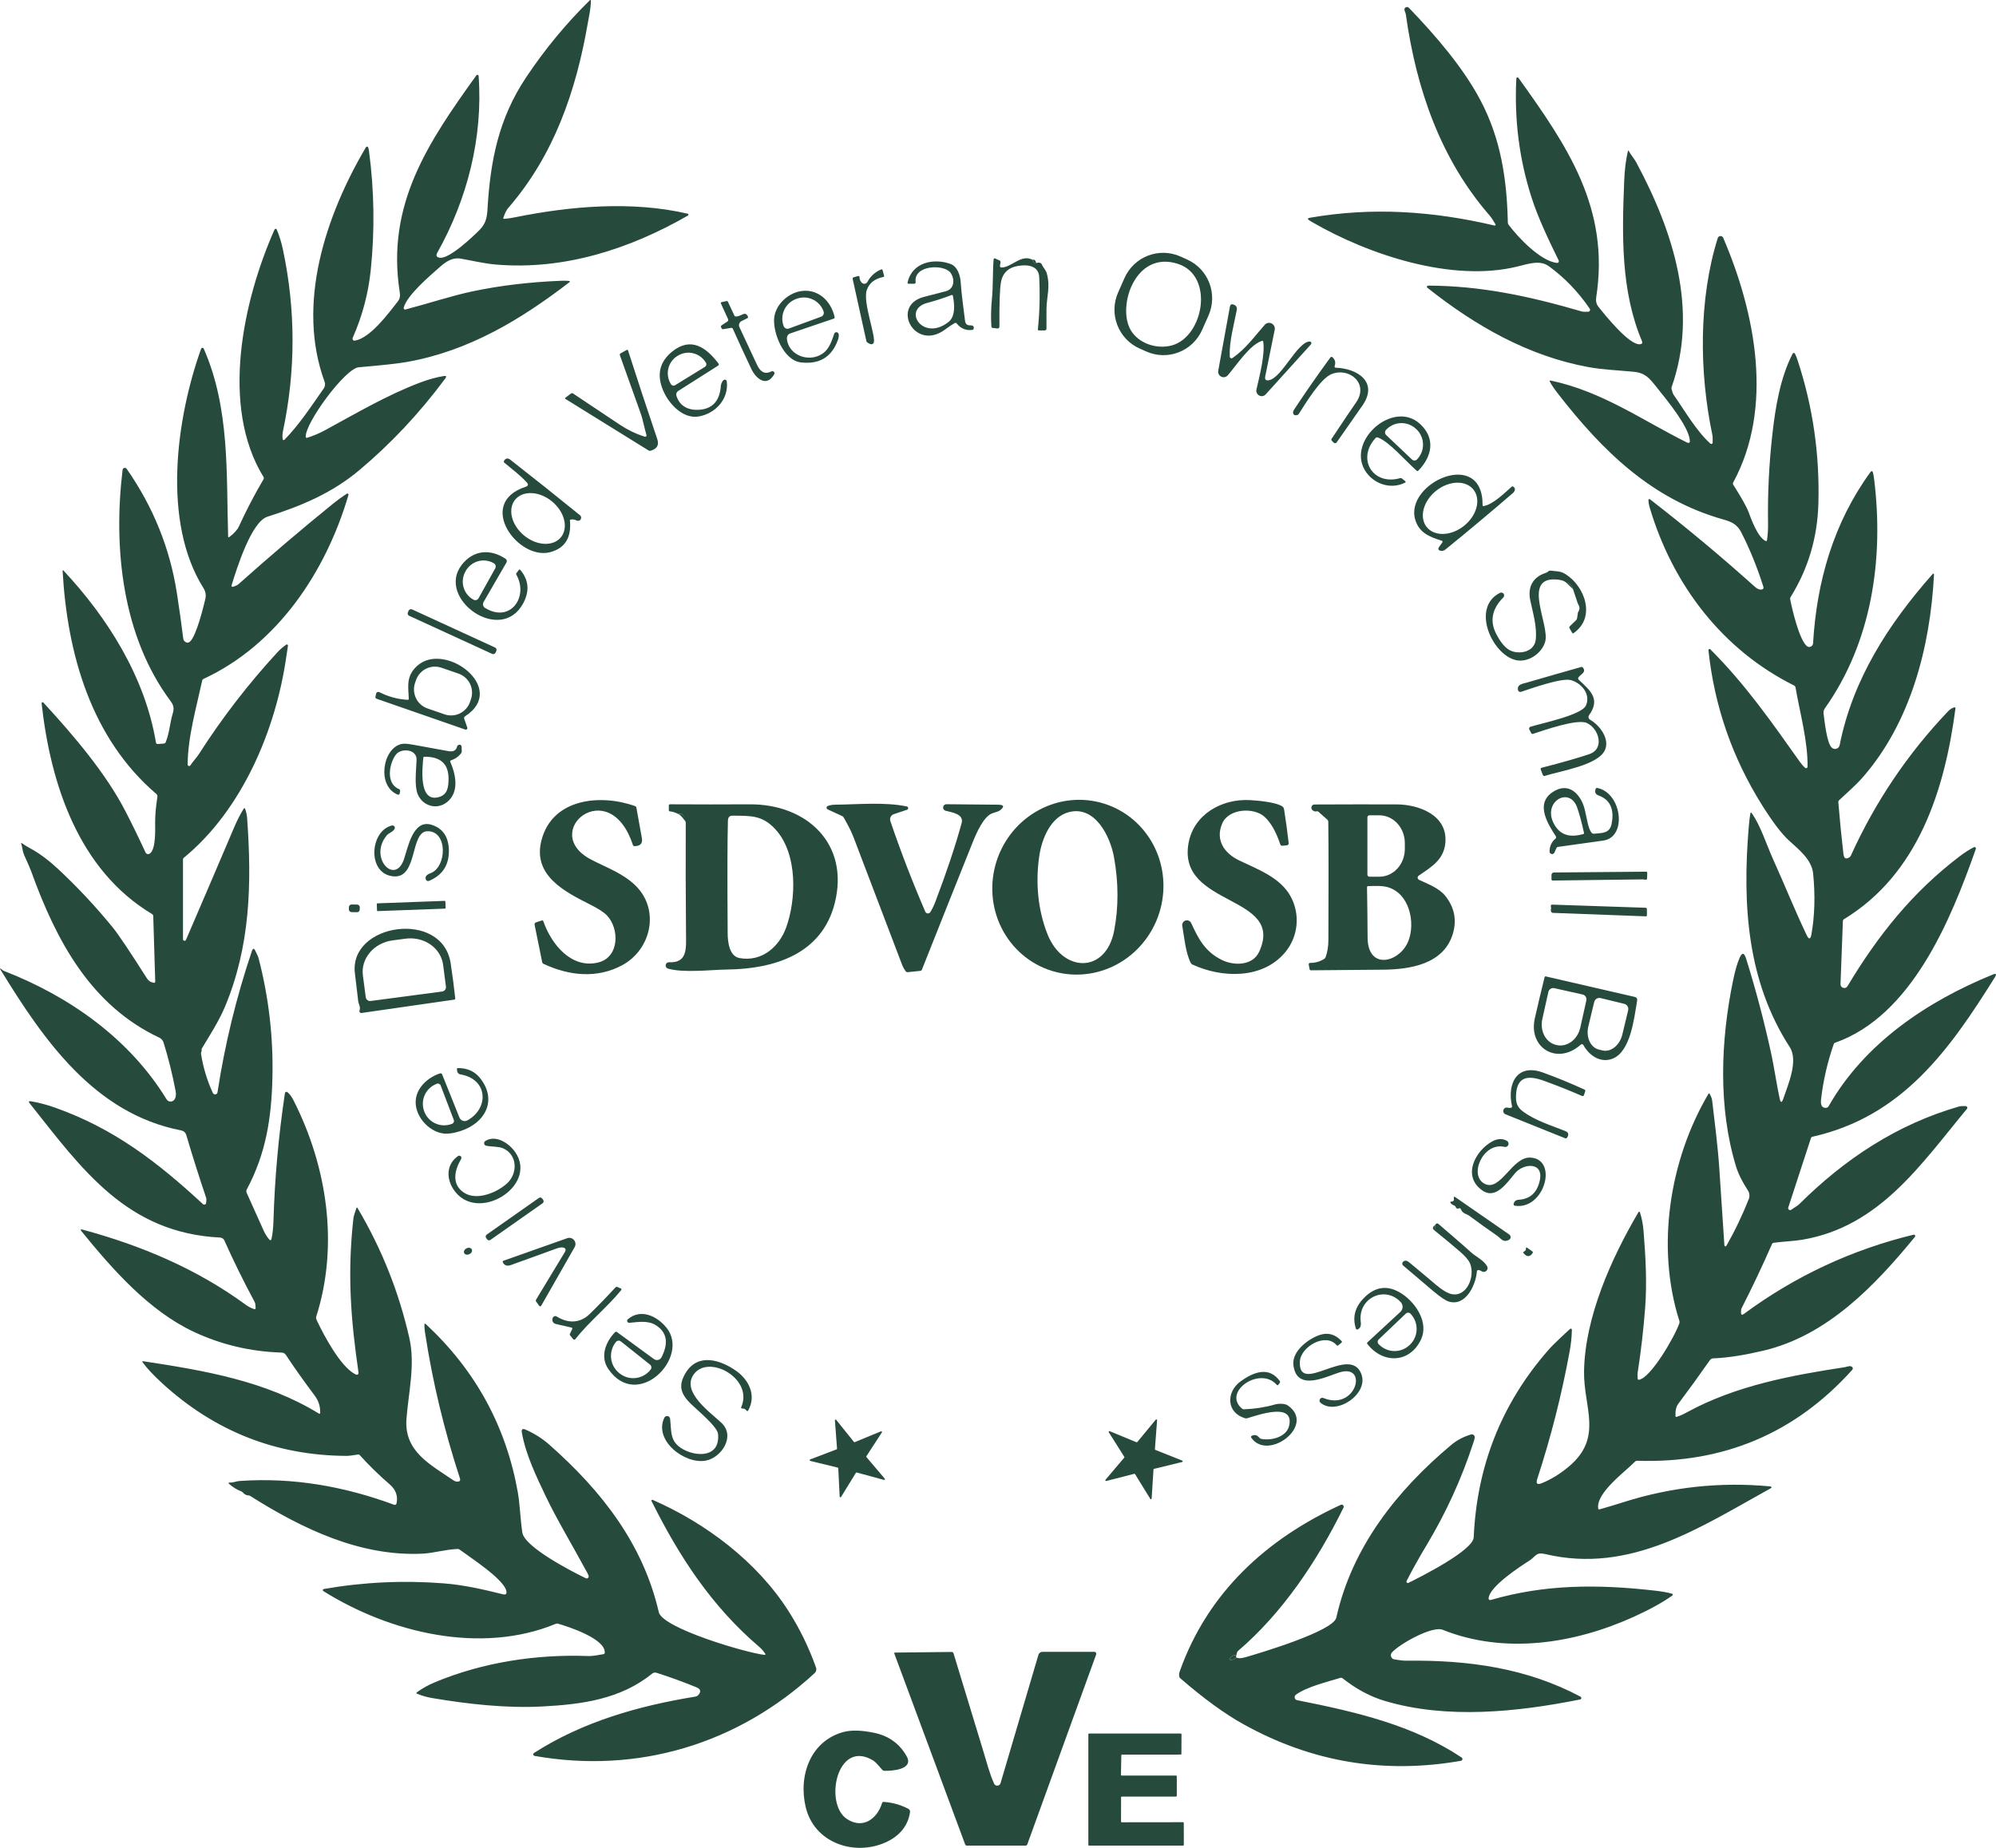<svg width="108" height="100" viewBox="0 0 108 100" fill="none" xmlns="http://www.w3.org/2000/svg">
<path d="M12.415 29.057C12.671 28.862 12.841 28.674 12.925 28.491C13.325 27.62 13.769 26.769 14.257 25.938C14.283 25.895 14.283 25.852 14.256 25.809C11.901 21.973 13.159 16.247 14.855 12.419C14.86 12.407 14.869 12.398 14.879 12.391C14.89 12.384 14.902 12.38 14.915 12.38C14.928 12.38 14.94 12.384 14.95 12.391C14.961 12.399 14.969 12.409 14.974 12.42C15.118 12.766 15.231 13.133 15.312 13.519C16.003 16.792 16.002 20.066 15.309 23.343C15.278 23.487 15.274 23.631 15.296 23.773C15.297 23.783 15.302 23.792 15.308 23.799C15.314 23.807 15.322 23.812 15.332 23.815C15.341 23.818 15.351 23.819 15.361 23.817C15.371 23.814 15.38 23.809 15.387 23.802C16.171 23.014 16.869 21.943 17.519 21.02C17.555 20.969 17.577 20.91 17.585 20.848C17.594 20.786 17.587 20.723 17.565 20.664C16.025 16.468 17.603 11.694 19.8 7.968C19.807 7.957 19.817 7.947 19.828 7.941C19.84 7.935 19.853 7.933 19.866 7.934C19.879 7.936 19.892 7.941 19.902 7.949C19.912 7.957 19.92 7.968 19.924 7.981C19.942 8.035 19.957 8.104 19.968 8.187C20.25 10.32 20.282 12.458 20.062 14.6C19.932 15.874 19.606 17.102 19.083 18.285C19.075 18.303 19.072 18.322 19.075 18.341C19.077 18.36 19.084 18.379 19.096 18.394C19.107 18.409 19.123 18.421 19.14 18.428C19.158 18.435 19.177 18.437 19.196 18.434C20.03 18.302 21.007 16.974 21.512 16.329C21.648 16.155 21.662 16.016 21.625 15.785C20.891 11.043 23.188 7.682 25.778 4.074C25.786 4.063 25.797 4.055 25.81 4.051C25.823 4.046 25.837 4.046 25.849 4.05C25.862 4.053 25.874 4.061 25.882 4.071C25.891 4.082 25.896 4.095 25.897 4.108C26.14 7.447 25.282 10.787 23.66 13.679C23.576 13.829 23.619 13.919 23.789 13.947C24.301 14.031 25.583 12.812 25.95 12.442C26.283 12.103 26.351 11.792 26.38 11.282C26.534 8.675 26.988 6.411 28.453 4.208C29.461 2.689 30.617 1.29 31.919 0.008C31.923 0.004 31.929 0.002 31.935 0C31.941 -0.001 31.947 0 31.953 0.003C31.958 0.005 31.963 0.009 31.966 0.014C31.97 0.019 31.971 0.025 31.971 0.031C31.973 0.467 31.863 0.909 31.799 1.284C31.163 4.945 29.969 8.41 27.501 11.252C27.41 11.357 27.322 11.531 27.239 11.775C27.221 11.824 27.239 11.847 27.292 11.843C27.463 11.83 27.659 11.802 27.878 11.757C30.852 11.154 34.204 10.863 37.212 11.566C37.222 11.569 37.231 11.574 37.238 11.582C37.245 11.59 37.249 11.6 37.251 11.61C37.252 11.621 37.251 11.631 37.246 11.641C37.242 11.65 37.234 11.658 37.225 11.664C34.077 13.475 30.507 14.635 26.816 14.315C26.213 14.264 25.567 14.108 24.938 13.998C24.483 13.917 24.133 14.156 23.814 14.437C23.276 14.911 22.017 15.973 21.843 16.653C21.84 16.666 21.84 16.68 21.843 16.693C21.847 16.707 21.854 16.719 21.863 16.729C21.873 16.738 21.885 16.745 21.898 16.749C21.912 16.752 21.925 16.752 21.939 16.749C23.149 16.433 24.47 15.998 25.544 15.772C27.035 15.456 28.642 15.263 30.363 15.194C30.535 15.187 30.674 15.19 30.778 15.202C30.85 15.212 30.857 15.238 30.799 15.282C28.156 17.314 25.35 18.996 22.022 19.588C21.551 19.671 20.68 19.767 19.409 19.876C18.676 19.938 16.514 22.883 16.543 23.632C16.545 23.687 16.573 23.706 16.625 23.69C16.961 23.584 17.281 23.449 17.583 23.284C19.279 22.366 20.962 21.366 22.771 20.689C23.21 20.525 23.625 20.412 24.017 20.349C24.148 20.328 24.174 20.372 24.095 20.48C22.711 22.347 21.162 24 19.448 25.439C17.965 26.684 16.331 27.37 14.467 27.964C13.602 28.239 12.816 30.746 12.54 31.643C12.508 31.744 12.542 31.778 12.643 31.744C12.681 31.732 12.729 31.713 12.787 31.687C12.834 31.668 12.878 31.639 12.921 31.6C14.581 30.118 16.274 28.675 18.002 27.273C18.253 27.069 18.507 26.884 18.764 26.717C18.774 26.71 18.787 26.707 18.799 26.707C18.811 26.708 18.823 26.712 18.833 26.72C18.843 26.727 18.85 26.737 18.854 26.749C18.858 26.761 18.858 26.773 18.855 26.785C17.642 30.924 15.023 34.881 11.013 36.74C10.995 36.748 10.979 36.761 10.966 36.777C10.953 36.793 10.944 36.812 10.94 36.832C10.624 38.291 10.158 39.893 10.154 41.377C10.155 41.394 10.16 41.41 10.17 41.423C10.18 41.437 10.194 41.447 10.211 41.452C10.227 41.457 10.244 41.457 10.26 41.451C10.276 41.445 10.29 41.435 10.299 41.421C10.436 41.21 10.634 41.008 10.763 40.808C12.019 38.846 13.436 37.009 15.013 35.297C15.157 35.141 15.317 35.004 15.491 34.884C15.501 34.878 15.511 34.874 15.523 34.874C15.534 34.874 15.545 34.877 15.554 34.883C15.564 34.889 15.571 34.898 15.576 34.908C15.581 34.918 15.582 34.93 15.581 34.941C15.561 35.063 15.532 35.261 15.492 35.536C14.927 39.488 13.112 43.814 9.953 46.415C9.937 46.428 9.924 46.445 9.915 46.464C9.906 46.483 9.901 46.504 9.901 46.525V50.827C9.901 50.847 9.908 50.866 9.92 50.881C9.932 50.896 9.95 50.907 9.969 50.911C9.988 50.915 10.008 50.912 10.025 50.902C10.043 50.893 10.056 50.878 10.064 50.86C10.942 48.822 11.809 46.797 12.665 44.785C12.841 44.374 13.012 44.038 13.179 43.777C13.218 43.717 13.248 43.721 13.27 43.788C13.327 43.958 13.361 44.121 13.372 44.279C13.627 47.828 13.547 51.211 12.164 54.502C11.852 55.244 11.366 56.003 10.928 56.73C10.91 56.759 10.903 56.794 10.909 56.828C10.915 56.864 10.909 56.899 10.892 56.932C10.876 56.962 10.871 56.995 10.877 57.029C10.991 57.763 11.204 58.469 11.517 59.148C11.529 59.174 11.549 59.195 11.575 59.209C11.6 59.222 11.629 59.228 11.657 59.224C11.685 59.22 11.711 59.207 11.731 59.187C11.752 59.167 11.765 59.141 11.769 59.112C12.167 56.512 12.786 53.966 13.627 51.474C13.684 51.306 13.748 51.303 13.82 51.465C13.869 51.574 13.96 51.734 13.991 51.854C14.537 53.957 14.787 56.09 14.742 58.251C14.694 60.495 14.393 62.425 13.354 64.365C13.338 64.394 13.33 64.426 13.329 64.459C13.328 64.492 13.334 64.525 13.348 64.555C13.65 65.219 13.953 65.893 14.257 66.577C14.352 66.79 14.462 66.963 14.588 67.096C14.595 67.103 14.604 67.109 14.614 67.111C14.624 67.114 14.634 67.114 14.644 67.111C14.654 67.108 14.663 67.103 14.67 67.096C14.677 67.088 14.682 67.079 14.684 67.07C14.748 66.793 14.786 66.456 14.797 66.059C14.864 63.779 15.069 61.496 15.409 59.21C15.43 59.071 15.492 59.048 15.596 59.143C15.696 59.234 15.793 59.373 15.888 59.56C17.711 63.154 18.34 67.403 17.108 71.26C17.092 71.311 17.107 71.385 17.154 71.481C17.531 72.272 18.42 73.955 19.211 74.362C19.355 74.435 19.415 74.392 19.392 74.232C18.985 71.423 18.783 68.948 19.124 65.924C19.135 65.826 19.189 65.645 19.285 65.38C19.301 65.337 19.321 65.334 19.345 65.374C20.653 67.577 21.589 69.929 22.153 72.428C22.475 73.856 22.096 75.404 21.993 76.79C21.862 78.54 23.265 79.245 24.506 80.093C24.602 80.158 24.689 80.188 24.767 80.183C24.882 80.174 24.922 80.115 24.886 80.004C24.031 77.393 23.401 74.762 22.997 72.111C22.973 71.958 22.962 71.82 22.964 71.696C22.965 71.622 22.992 71.61 23.046 71.661C25.73 74.159 27.387 77.194 28.019 80.766C28.131 81.399 28.153 82.218 28.263 82.938C28.383 83.729 30.965 85.057 31.696 85.409C31.715 85.419 31.737 85.422 31.758 85.419C31.779 85.417 31.799 85.407 31.815 85.393C31.832 85.379 31.843 85.36 31.849 85.339C31.855 85.318 31.855 85.296 31.848 85.275C31.835 85.233 31.805 85.168 31.758 85.081C31.022 83.714 30.119 82.214 29.534 80.982C29.014 79.889 28.447 78.723 28.236 77.524C28.205 77.347 28.272 77.295 28.437 77.366C28.915 77.576 29.34 77.844 29.711 78.171C32.563 80.688 34.795 83.557 35.646 87.245C35.849 88.122 40.426 89.457 41.352 89.555C41.418 89.561 41.433 89.537 41.396 89.481C41.306 89.346 41.202 89.227 41.083 89.125C38.521 86.944 36.747 84.236 35.253 81.232C35.249 81.224 35.247 81.214 35.248 81.204C35.25 81.195 35.254 81.186 35.261 81.178C35.267 81.171 35.276 81.166 35.285 81.165C35.295 81.163 35.305 81.164 35.314 81.168C38.189 82.424 40.952 84.51 42.65 87.164C43.265 88.124 43.766 89.15 44.154 90.244C44.172 90.296 44.175 90.351 44.162 90.404C44.148 90.457 44.12 90.505 44.08 90.543C39.916 94.378 34.527 96.014 28.925 95.024C28.908 95.021 28.892 95.013 28.88 95C28.867 94.988 28.859 94.972 28.855 94.955C28.852 94.938 28.854 94.92 28.861 94.904C28.868 94.888 28.879 94.874 28.894 94.865C31.536 93.17 34.554 92.315 37.621 91.816C37.689 91.805 37.751 91.77 37.794 91.718C37.946 91.539 37.909 91.404 37.685 91.312C36.967 91.018 36.246 90.756 35.522 90.526C35.482 90.513 35.439 90.511 35.398 90.518C35.358 90.526 35.319 90.544 35.287 90.57C33.575 91.964 31.469 92.237 29.343 92.349C27.378 92.453 25.314 92.219 23.374 91.892C23.1 91.846 22.833 91.769 22.573 91.663C22.519 91.641 22.515 91.613 22.563 91.577C22.851 91.367 23.182 91.183 23.557 91.028C26.14 89.954 29.031 89.517 31.803 89.619C32.096 89.63 32.366 89.562 32.652 89.518C32.696 89.511 32.72 89.486 32.722 89.441C32.77 88.687 30.773 88.035 30.193 87.868C30.154 87.856 30.113 87.859 30.075 87.875C26.009 89.556 21.091 88.357 17.495 86.104C17.484 86.097 17.476 86.088 17.471 86.076C17.466 86.065 17.465 86.052 17.467 86.04C17.469 86.028 17.475 86.016 17.484 86.008C17.493 85.999 17.504 85.994 17.516 85.992C19.659 85.618 21.823 85.516 24.009 85.686C25.093 85.771 26.154 86.013 27.223 86.28C27.366 86.315 27.425 86.26 27.4 86.114C27.292 85.474 25.435 84.281 24.87 83.86C24.837 83.836 24.799 83.824 24.758 83.825C24.117 83.85 23.435 84.05 22.891 84.078C19.501 84.249 16.361 82.738 13.53 80.951C13.509 80.937 13.485 80.93 13.46 80.929C13.332 80.926 13.228 80.874 13.146 80.775C13.123 80.747 13.094 80.727 13.061 80.713C12.816 80.616 12.596 80.481 12.401 80.308C12.343 80.256 12.353 80.231 12.431 80.233C12.638 80.239 12.772 80.159 12.959 80.146C15.848 79.944 18.622 80.435 21.329 81.434C21.342 81.439 21.356 81.441 21.369 81.44C21.383 81.439 21.396 81.435 21.408 81.428C21.42 81.422 21.43 81.412 21.439 81.401C21.447 81.39 21.452 81.377 21.455 81.364C21.54 80.961 21.42 80.619 21.095 80.338C20.519 79.842 19.976 79.311 19.465 78.746C19.44 78.717 19.409 78.706 19.372 78.712C19.177 78.738 18.948 78.788 18.75 78.788C14.94 78.772 11.609 77.457 8.758 74.841C8.301 74.421 7.956 74.052 7.723 73.733C7.683 73.679 7.696 73.657 7.762 73.667C11.052 74.169 14.359 74.723 17.247 76.493C17.299 76.525 17.325 76.511 17.326 76.449C17.332 76.107 17.235 75.803 17.035 75.536C16.381 74.66 15.862 73.927 15.479 73.338C15.419 73.248 15.345 73.201 15.256 73.198C13.567 73.148 11.976 72.772 10.483 72.073C8.055 70.934 6.076 68.682 4.412 66.635C4.337 66.543 4.357 66.513 4.471 66.544C7.638 67.4 10.633 68.661 13.293 70.606C13.435 70.71 13.59 70.791 13.756 70.847C13.766 70.85 13.776 70.851 13.786 70.849C13.796 70.847 13.806 70.842 13.813 70.835C13.821 70.829 13.827 70.82 13.83 70.81C13.834 70.801 13.835 70.79 13.833 70.78C13.823 70.723 13.819 70.668 13.819 70.617C13.82 70.562 13.806 70.508 13.777 70.455C13.184 69.354 12.638 68.245 12.14 67.13C12.12 67.085 12.088 67.047 12.048 67.019C12.008 66.992 11.961 66.976 11.912 66.973C6.871 66.722 4.455 63.302 1.605 59.706C1.533 59.614 1.554 59.578 1.669 59.598C2.096 59.667 2.544 59.786 3.013 59.954C6.193 61.088 8.534 62.901 10.982 65.163C10.996 65.177 11.014 65.186 11.034 65.189C11.054 65.193 11.074 65.191 11.092 65.183C11.111 65.175 11.126 65.162 11.138 65.146C11.149 65.129 11.155 65.11 11.155 65.09C11.156 65.058 11.16 65.011 11.166 64.948C11.171 64.9 11.166 64.853 11.15 64.808C10.763 63.661 10.406 62.531 10.078 61.418C10.059 61.357 10.025 61.302 9.978 61.26C9.931 61.217 9.873 61.188 9.811 61.176C5.103 60.267 2.351 56.267 0.02 52.464C-0.015 52.409 -0.004 52.397 0.052 52.43C0.078 52.444 0.101 52.462 0.122 52.482C0.151 52.511 0.185 52.533 0.224 52.548C3.712 53.901 6.997 56.19 9.011 59.49C9.033 59.526 9.062 59.555 9.098 59.576C9.133 59.598 9.173 59.61 9.215 59.612C9.256 59.615 9.297 59.607 9.334 59.591C9.372 59.574 9.405 59.548 9.43 59.516C9.526 59.393 9.534 59.209 9.502 59.044C9.334 58.153 9.116 57.275 8.847 56.409C8.817 56.309 8.72 56.202 8.639 56.164C4.908 54.416 3.042 50.907 1.689 47.158C1.641 47.023 1.516 46.733 1.314 46.289C1.218 46.074 1.217 45.878 1.147 45.649C1.135 45.611 1.145 45.603 1.177 45.627C1.336 45.738 1.502 45.839 1.673 45.931C2.184 46.203 2.722 46.634 3.144 47.028C4.205 48.018 5.194 49.077 6.112 50.204C6.401 50.559 7.016 51.477 7.958 52.957C8.039 53.083 8.158 53.159 8.317 53.184C8.373 53.193 8.401 53.169 8.399 53.111L8.292 49.574C8.29 49.526 8.269 49.491 8.229 49.466C4.243 47.08 2.732 42.415 2.251 38.061C2.25 38.05 2.252 38.039 2.258 38.029C2.263 38.019 2.272 38.011 2.282 38.006C2.293 38.002 2.304 38 2.315 38.002C2.326 38.005 2.336 38.01 2.344 38.018C4.005 39.82 5.729 41.855 6.778 43.884C7.163 44.629 7.528 45.379 7.874 46.133C7.882 46.152 7.895 46.169 7.91 46.183C7.926 46.197 7.944 46.208 7.964 46.215C7.984 46.221 8.005 46.224 8.026 46.222C8.047 46.22 8.067 46.214 8.085 46.204C8.449 46.006 8.394 44.875 8.394 44.511C8.394 44.007 8.448 43.589 8.517 43.123C8.522 43.093 8.519 43.063 8.509 43.036C8.498 43.008 8.481 42.984 8.458 42.965C4.922 39.941 3.638 35.374 3.387 30.884C3.387 30.879 3.388 30.875 3.391 30.871C3.393 30.867 3.397 30.864 3.401 30.862C3.405 30.86 3.41 30.86 3.414 30.861C3.419 30.862 3.423 30.864 3.426 30.867C5.825 33.43 7.846 36.638 8.437 40.178C8.447 40.24 8.483 40.269 8.546 40.264L8.857 40.239C8.914 40.234 8.953 40.205 8.973 40.152C9.188 39.588 9.187 39.13 9.347 38.612C9.432 38.337 9.394 38.161 9.233 37.946C6.607 34.425 6.123 29.646 6.633 25.425C6.636 25.4 6.647 25.378 6.663 25.359C6.679 25.341 6.701 25.328 6.724 25.322C6.748 25.316 6.773 25.317 6.796 25.326C6.819 25.335 6.839 25.35 6.853 25.37C8.289 27.428 9.195 29.671 9.571 32.099C9.7 32.928 9.815 33.748 9.916 34.56C9.923 34.614 9.947 34.665 9.985 34.704C10.023 34.743 10.072 34.769 10.125 34.778C10.182 34.786 10.239 34.761 10.298 34.703C10.629 34.37 10.994 32.91 11.109 32.42C11.158 32.209 11.126 32.011 11.011 31.828C8.752 28.239 9.537 22.622 10.883 18.871C10.888 18.857 10.898 18.845 10.909 18.836C10.922 18.827 10.936 18.822 10.951 18.821C10.966 18.821 10.981 18.825 10.993 18.833C11.006 18.841 11.016 18.852 11.022 18.866C12.451 22.106 12.24 25.701 12.344 29.024C12.346 29.081 12.37 29.091 12.415 29.057ZM66.902 89.563C66.726 89.561 66.61 89.627 66.553 89.763C66.533 89.81 66.548 89.833 66.6 89.832C66.723 89.831 66.82 89.784 66.892 89.694C66.985 89.756 67.153 89.752 67.397 89.682C68.17 89.459 72.142 88.276 72.305 87.544C73.16 83.705 75.605 80.642 78.52 78.198C78.827 77.94 79.185 77.75 79.594 77.629C79.62 77.622 79.646 77.621 79.672 77.626C79.698 77.632 79.722 77.644 79.742 77.661C79.762 77.679 79.777 77.701 79.787 77.726C79.796 77.75 79.799 77.777 79.796 77.803C79.789 77.854 79.767 77.934 79.731 78.043C79.095 79.999 78.248 81.859 77.189 83.621C76.804 84.26 76.444 84.905 76.108 85.557C76.101 85.571 76.098 85.587 76.1 85.603C76.103 85.619 76.11 85.633 76.121 85.645C76.132 85.656 76.146 85.664 76.162 85.667C76.177 85.67 76.194 85.668 76.208 85.661C76.841 85.347 79.707 83.912 79.74 83.196C79.911 79.326 81.251 75.955 83.759 73.081C84.105 72.684 84.549 72.3 84.949 71.918C84.957 71.91 84.968 71.904 84.98 71.902C84.991 71.9 85.004 71.901 85.015 71.906C85.026 71.911 85.035 71.919 85.042 71.93C85.048 71.94 85.052 71.952 85.052 71.964C85.044 72.342 85.006 72.72 84.937 73.097C84.508 75.449 83.921 77.763 83.177 80.04C83.095 80.289 83.176 80.365 83.419 80.267C83.929 80.061 84.421 79.758 84.896 79.358C86.763 77.781 85.678 76.166 85.71 74.208C85.758 71.278 87.186 68.094 88.657 65.595C88.662 65.588 88.668 65.583 88.675 65.579C88.682 65.576 88.69 65.574 88.698 65.575C88.706 65.576 88.714 65.579 88.72 65.584C88.727 65.589 88.731 65.596 88.734 65.604C88.836 65.924 88.901 66.26 88.929 66.611C89.04 68.008 89.122 69.393 89.015 70.79C88.927 71.938 88.796 73.082 88.621 74.22C88.6 74.349 88.598 74.48 88.612 74.612C88.617 74.656 88.641 74.674 88.685 74.668C89.33 74.561 90.632 72.31 90.868 71.606C90.882 71.566 90.882 71.525 90.868 71.484C89.598 67.503 90.323 62.784 92.438 59.202C92.465 59.157 92.49 59.158 92.513 59.205C92.589 59.349 92.631 59.462 92.64 59.543C92.785 60.775 92.946 62.007 93.029 63.243C93.123 64.615 93.214 66.001 93.304 67.399C93.305 67.411 93.309 67.423 93.317 67.432C93.324 67.441 93.335 67.447 93.347 67.45C93.358 67.453 93.371 67.451 93.382 67.447C93.393 67.442 93.402 67.434 93.409 67.423C93.874 66.61 94.282 65.755 94.635 64.86C94.675 64.759 94.665 64.559 94.592 64.448C94.278 63.971 94.06 63.534 93.937 63.135C92.96 59.941 93.096 56.332 93.778 53.039C93.882 52.539 93.995 52.143 94.119 51.853C94.254 51.535 94.373 51.541 94.476 51.87C95.017 53.601 95.475 55.342 95.852 57.092C96 57.785 96.13 58.688 96.296 59.456C96.346 59.689 96.41 59.692 96.487 59.468C96.762 58.668 97.315 57.399 96.839 56.664C94.548 53.121 94.267 49.006 94.621 44.761C94.649 44.43 94.678 44.185 94.708 44.026C94.721 43.96 94.746 43.955 94.785 44.01C95.263 44.674 95.59 45.734 95.937 46.497C96.513 47.761 97.107 49.251 97.753 50.599C97.876 50.856 97.963 50.845 98.013 50.564C98.193 49.542 98.224 48.443 98.104 47.265C98.028 46.511 97.312 45.958 96.78 45.469C96.393 45.114 95.918 44.487 95.353 43.589C93.732 41.011 92.761 38.209 92.44 35.184C92.439 35.173 92.442 35.161 92.448 35.15C92.454 35.14 92.463 35.132 92.473 35.126C92.484 35.121 92.496 35.119 92.508 35.121C92.52 35.123 92.531 35.128 92.54 35.136C94.41 37.003 95.857 39.065 97.374 41.211C97.47 41.346 97.568 41.459 97.67 41.55C97.681 41.56 97.695 41.567 97.711 41.57C97.726 41.572 97.742 41.571 97.756 41.565C97.77 41.558 97.782 41.548 97.79 41.535C97.799 41.522 97.803 41.507 97.803 41.492C97.821 40.099 97.395 38.607 97.152 37.198C97.148 37.177 97.14 37.157 97.127 37.14C97.114 37.123 97.097 37.108 97.078 37.099C93.184 35.16 90.501 31.632 89.268 27.484C89.224 27.337 89.2 27.196 89.194 27.061C89.193 27.051 89.195 27.041 89.2 27.032C89.205 27.024 89.212 27.017 89.221 27.012C89.229 27.008 89.239 27.006 89.249 27.007C89.259 27.008 89.268 27.012 89.275 27.018C91.223 28.526 93.117 30.106 94.956 31.757C95.08 31.869 95.198 31.918 95.31 31.905C95.407 31.892 95.44 31.839 95.411 31.747C95.072 30.68 94.674 29.7 94.215 28.808C94.004 28.399 93.735 28.25 93.266 28.118C89.39 27.03 86.733 24.435 84.293 21.297C84.102 21.051 83.96 20.841 83.867 20.667C83.834 20.606 83.852 20.583 83.92 20.597C86.694 21.185 88.87 22.749 91.261 23.938C91.391 24.003 91.449 23.963 91.433 23.818C91.351 23.062 90.257 21.727 89.623 20.937C89.244 20.466 89.03 20.181 88.393 20.119C87.582 20.041 86.699 20.003 85.956 19.868C82.681 19.267 79.827 17.631 77.23 15.57C77.22 15.562 77.212 15.551 77.209 15.538C77.205 15.525 77.205 15.512 77.21 15.499C77.214 15.487 77.222 15.476 77.233 15.468C77.244 15.461 77.257 15.456 77.271 15.456C80.136 15.468 82.745 16.026 85.593 16.857C85.688 16.885 85.831 16.867 85.924 16.871C85.944 16.872 85.964 16.868 85.981 16.858C85.998 16.849 86.013 16.835 86.022 16.817C86.032 16.8 86.037 16.781 86.036 16.761C86.035 16.741 86.029 16.722 86.018 16.706C85.402 15.802 84.668 15.038 83.815 14.413C83.334 14.06 82.746 14.265 82.119 14.42C78.589 15.293 74.087 13.806 70.993 12.017C70.912 11.97 70.859 11.938 70.836 11.921C70.739 11.852 70.749 11.807 70.866 11.786C74.263 11.192 77.55 11.427 80.868 12.206C80.877 12.207 80.887 12.207 80.895 12.204C80.903 12.2 80.911 12.194 80.916 12.187C80.921 12.18 80.924 12.171 80.924 12.162C80.924 12.152 80.921 12.144 80.916 12.136C80.826 11.997 80.726 11.807 80.619 11.684C77.952 8.626 76.635 4.83 76.069 0.792C76.063 0.744 76.044 0.684 76.014 0.612C75.972 0.515 75.985 0.446 76.054 0.404C76.121 0.363 76.183 0.371 76.238 0.428C77.675 1.919 79.184 3.671 80.117 5.45C81.204 7.519 81.537 9.698 81.586 12.046C81.587 12.088 81.601 12.129 81.627 12.162C82.144 12.85 83.349 14.131 84.246 14.228C84.262 14.23 84.278 14.228 84.293 14.221C84.308 14.214 84.321 14.204 84.33 14.19C84.34 14.177 84.345 14.161 84.347 14.145C84.348 14.128 84.345 14.112 84.338 14.097C83.791 12.981 83.226 11.8 82.866 10.678C82.205 8.617 81.932 6.473 82.046 4.246C82.047 4.233 82.051 4.22 82.059 4.21C82.068 4.2 82.079 4.192 82.091 4.188C82.104 4.185 82.118 4.185 82.13 4.19C82.142 4.194 82.153 4.202 82.16 4.213C84.786 7.877 87.118 11.257 86.369 16.083C86.338 16.288 86.377 16.459 86.485 16.596C86.84 17.044 88.161 18.696 88.738 18.63C88.852 18.617 88.886 18.558 88.841 18.452C87.703 15.754 87.761 12.771 87.882 9.796C87.907 9.171 87.974 8.633 88.083 8.181C88.094 8.136 88.111 8.134 88.133 8.175C88.253 8.4 88.424 8.582 88.535 8.789C90.536 12.511 91.916 16.785 90.45 20.943C90.438 20.977 90.436 21.014 90.444 21.048C90.482 21.208 90.523 21.319 90.566 21.38C91.159 22.223 91.787 23.325 92.547 24.007C92.558 24.016 92.571 24.023 92.585 24.025C92.599 24.027 92.613 24.025 92.626 24.019C92.639 24.013 92.65 24.004 92.657 23.992C92.665 23.98 92.668 23.967 92.668 23.953C92.667 23.815 92.679 23.666 92.65 23.524C91.941 20.146 91.904 16.207 92.944 12.884C92.954 12.853 92.972 12.826 92.998 12.806C93.023 12.787 93.054 12.775 93.086 12.774C93.118 12.772 93.15 12.78 93.177 12.797C93.204 12.814 93.226 12.839 93.239 12.869C94.99 16.947 95.983 22.061 93.778 26.113C93.768 26.131 93.763 26.151 93.763 26.172C93.764 26.192 93.77 26.212 93.781 26.229C94.23 26.934 94.507 27.428 94.611 27.711C94.765 28.126 95.116 29.081 95.529 29.273C95.575 29.294 95.602 29.279 95.61 29.229C95.653 28.929 95.671 28.632 95.666 28.338C95.641 26.729 95.718 25.125 95.897 23.527C96.059 22.07 96.319 20.458 96.994 19.142C97 19.129 97.009 19.119 97.021 19.112C97.033 19.105 97.046 19.101 97.06 19.102C97.073 19.102 97.087 19.105 97.098 19.113C97.109 19.12 97.119 19.131 97.125 19.143C97.174 19.245 97.219 19.357 97.259 19.479C98.088 21.986 98.465 24.58 98.389 27.262C98.337 29.1 97.836 30.784 96.885 32.313C96.863 32.349 96.856 32.388 96.864 32.43C96.969 32.981 97.351 34.603 97.761 34.96C97.79 34.985 97.825 35.002 97.863 35.008C97.901 35.014 97.94 35.009 97.976 34.994C98.011 34.979 98.042 34.954 98.064 34.923C98.087 34.891 98.1 34.854 98.102 34.816C98.298 31.466 99.21 28.298 101.198 25.559C101.266 25.466 101.315 25.475 101.345 25.586C101.368 25.672 101.389 25.789 101.406 25.936C101.941 30.26 101.274 34.756 98.744 38.327C98.68 38.418 98.655 38.519 98.671 38.63C98.724 38.996 98.84 40.25 99.132 40.476C99.166 40.503 99.207 40.52 99.251 40.527C99.294 40.533 99.338 40.529 99.379 40.514C99.42 40.498 99.456 40.473 99.485 40.439C99.513 40.406 99.533 40.366 99.541 40.323C100.244 36.771 102.182 33.77 104.551 31.088C104.618 31.013 104.649 31.025 104.644 31.126C104.44 35.01 103.38 39.124 100.761 42.098C100.411 42.496 99.938 42.904 99.513 43.304C99.498 43.319 99.486 43.337 99.479 43.357C99.471 43.377 99.468 43.399 99.469 43.421C99.546 44.357 99.637 45.287 99.744 46.209C99.773 46.462 99.885 46.521 100.079 46.387C100.108 46.367 100.13 46.34 100.144 46.309C101.464 43.396 103.219 40.791 105.408 38.493C105.508 38.388 105.614 38.318 105.726 38.284C105.786 38.264 105.813 38.286 105.805 38.349C105.224 42.76 103.795 47.296 99.773 49.745C99.735 49.768 99.716 49.801 99.715 49.845L99.587 53.259C99.585 53.304 99.599 53.348 99.626 53.385C99.652 53.421 99.689 53.448 99.733 53.461C99.775 53.473 99.822 53.472 99.864 53.456C99.905 53.439 99.941 53.41 99.964 53.371C101.609 50.625 103.482 48.277 106.042 46.334C106.292 46.144 106.545 45.982 106.802 45.849C106.816 45.842 106.831 45.839 106.846 45.841C106.861 45.843 106.876 45.849 106.887 45.859C106.899 45.87 106.907 45.883 106.91 45.898C106.914 45.913 106.913 45.928 106.908 45.943C105.557 49.787 103.441 54.965 99.299 56.428C99.259 56.442 99.232 56.469 99.218 56.51C98.882 57.476 98.654 58.466 98.535 59.481C98.496 59.81 98.587 59.967 98.806 59.953C98.834 59.951 98.862 59.942 98.885 59.927C98.909 59.912 98.929 59.891 98.943 59.867C100.879 56.458 104.279 54.185 107.826 52.74C108.008 52.666 108.047 52.712 107.943 52.88C105.479 56.822 102.931 60.425 98.068 61.517C98.028 61.526 98.001 61.55 97.987 61.59L96.76 65.345C96.752 65.367 96.752 65.391 96.759 65.414C96.766 65.436 96.781 65.455 96.8 65.469C96.82 65.482 96.843 65.489 96.867 65.488C96.891 65.487 96.913 65.478 96.932 65.464C97.058 65.36 97.236 65.283 97.355 65.164C99.82 62.716 102.645 60.848 105.99 59.883C106.107 59.849 106.243 59.858 106.358 59.859C106.375 59.859 106.392 59.864 106.406 59.874C106.42 59.883 106.431 59.897 106.439 59.912C106.446 59.928 106.448 59.945 106.446 59.963C106.444 59.98 106.437 59.996 106.426 60.01C103.93 63.019 101.697 66.387 97.51 67.092C97.098 67.162 96.487 67.187 95.974 67.255C95.928 67.261 95.897 67.285 95.879 67.326C95.364 68.501 94.816 69.657 94.236 70.795C94.217 70.833 94.207 70.874 94.207 70.917C94.206 70.96 94.205 70.993 94.204 71.015C94.197 71.157 94.25 71.186 94.364 71.102C97.131 69.06 100.189 67.632 103.537 66.818C103.552 66.814 103.568 66.816 103.582 66.822C103.597 66.828 103.609 66.838 103.617 66.851C103.625 66.865 103.629 66.88 103.628 66.896C103.627 66.911 103.621 66.926 103.611 66.938C101.438 69.591 98.87 72.272 95.437 73.088C94.453 73.323 93.592 73.461 92.857 73.503C92.659 73.514 92.609 73.479 92.484 73.657C91.939 74.438 91.381 75.208 90.809 75.969C90.692 76.125 90.642 76.346 90.659 76.631C90.662 76.671 90.683 76.686 90.721 76.674C90.891 76.622 91.075 76.541 91.274 76.431C93.927 74.977 96.969 74.424 99.813 73.989C99.847 73.984 99.909 73.969 99.998 73.945C100.084 73.921 100.151 73.928 100.199 73.964C100.267 74.016 100.272 74.075 100.215 74.139C97.13 77.566 93.256 79.203 88.591 79.052C88.54 79.05 88.498 79.067 88.463 79.103C87.899 79.677 86.354 80.791 86.476 81.633C86.483 81.677 86.508 81.693 86.55 81.681C86.992 81.556 87.427 81.426 87.855 81.289C90.429 80.472 93.061 80.188 95.752 80.436C95.785 80.439 95.812 80.446 95.833 80.458C95.839 80.461 95.844 80.466 95.848 80.473C95.852 80.479 95.853 80.486 95.853 80.493C95.853 80.501 95.852 80.508 95.848 80.514C95.844 80.52 95.839 80.525 95.833 80.529C92.014 82.636 88.229 85.198 83.614 84.102C83.099 83.979 83.104 84.228 82.757 84.452C82.251 84.776 80.575 85.864 80.545 86.505C80.544 86.518 80.547 86.531 80.553 86.544C80.558 86.556 80.567 86.567 80.577 86.575C80.588 86.583 80.6 86.589 80.614 86.591C80.627 86.594 80.64 86.593 80.653 86.589C83.571 85.734 86.451 85.726 89.551 86.081C89.942 86.126 90.249 86.182 90.471 86.248C90.481 86.251 90.49 86.256 90.496 86.264C90.504 86.272 90.508 86.281 90.51 86.291C90.511 86.302 90.51 86.312 90.506 86.322C90.502 86.331 90.496 86.34 90.487 86.345C89.961 86.72 89.263 87.105 88.393 87.5C85.161 88.962 81.402 89.536 78.061 88.199C77.49 87.97 75.702 88.982 75.311 89.431C75.285 89.461 75.267 89.498 75.26 89.537C75.253 89.576 75.256 89.617 75.27 89.655C75.284 89.693 75.307 89.726 75.338 89.752C75.369 89.777 75.406 89.794 75.446 89.801C75.661 89.835 75.888 89.874 76.121 89.872C79.473 89.83 82.63 90.278 85.52 91.82C85.535 91.828 85.547 91.84 85.554 91.855C85.561 91.87 85.564 91.887 85.561 91.903C85.559 91.919 85.552 91.935 85.54 91.947C85.529 91.959 85.514 91.967 85.498 91.97C82.094 92.651 78.291 93.047 74.941 92.052C74.144 91.816 73.378 91.406 72.643 90.823C72.627 90.81 72.607 90.801 72.587 90.797C72.567 90.793 72.546 90.794 72.526 90.8C71.812 91.02 70.7 91.284 70.115 91.716C70.09 91.735 70.071 91.761 70.06 91.79C70.049 91.82 70.047 91.852 70.054 91.882C70.06 91.913 70.076 91.941 70.098 91.963C70.121 91.985 70.149 92.001 70.18 92.007C73.388 92.645 76.44 93.352 79.085 95.11C79.102 95.121 79.115 95.136 79.122 95.154C79.13 95.172 79.132 95.193 79.128 95.212C79.124 95.231 79.114 95.249 79.1 95.263C79.086 95.276 79.068 95.286 79.049 95.289C74.891 96.019 70.971 95.361 67.287 93.314C66.262 92.745 65.118 91.912 63.855 90.815C63.824 90.788 63.806 90.753 63.803 90.712C63.793 90.619 63.805 90.529 63.837 90.44C65.35 86.185 68.525 83.284 72.547 81.437C72.568 81.427 72.592 81.424 72.615 81.429C72.637 81.433 72.658 81.444 72.674 81.461C72.691 81.477 72.701 81.498 72.705 81.521C72.708 81.543 72.705 81.567 72.695 81.587C71.265 84.496 69.382 87.298 66.991 89.34C66.948 89.376 66.918 89.451 66.902 89.563Z" fill="#264B3C"/>
<path d="M65.043 17.857C64.921 18.132 64.746 18.381 64.528 18.589C64.309 18.796 64.053 18.959 63.772 19.067C63.491 19.175 63.192 19.227 62.892 19.219C62.591 19.211 62.295 19.143 62.02 19.021L61.659 18.86C61.104 18.612 60.67 18.153 60.453 17.584C60.235 17.015 60.252 16.383 60.499 15.827L60.846 15.044C60.968 14.769 61.144 14.52 61.362 14.312C61.58 14.105 61.836 13.942 62.117 13.834C62.398 13.726 62.697 13.675 62.998 13.682C63.298 13.69 63.594 13.758 63.869 13.88L64.23 14.042C64.785 14.289 65.219 14.748 65.436 15.317C65.654 15.886 65.637 16.518 65.39 17.074L65.043 17.857ZM61.211 15.516C60.884 16.241 60.78 17.346 61.275 18.008C61.751 18.644 62.671 18.9 63.419 18.689C65.129 18.208 65.718 14.928 63.74 14.281C62.588 13.903 61.685 14.456 61.211 15.516ZM55.872 14.061C55.939 14.235 56.004 14.293 56.069 14.235C56.151 14.21 56.221 14.207 56.279 14.224C56.299 14.23 56.318 14.241 56.334 14.255C56.349 14.269 56.362 14.286 56.37 14.305C56.45 14.496 56.583 14.598 56.637 14.785C56.847 15.519 56.627 16.072 56.623 16.736C56.621 17.087 56.621 17.439 56.623 17.79C56.623 17.814 56.613 17.838 56.596 17.855C56.579 17.872 56.555 17.882 56.531 17.882H56.216C56.172 17.882 56.153 17.86 56.157 17.816C56.252 16.923 56.277 15.986 56.231 15.008C56.201 14.376 55.619 14.309 55.113 14.386C54.562 14.469 54.243 14.773 54.156 15.298C54.095 15.663 54.068 16.456 54.077 17.676C54.077 17.69 54.074 17.704 54.068 17.718C54.062 17.731 54.054 17.742 54.043 17.752C54.033 17.761 54.02 17.769 54.007 17.773C53.993 17.777 53.979 17.779 53.965 17.777L53.714 17.747C53.669 17.742 53.645 17.716 53.642 17.67C53.611 17.18 53.62 16.691 53.669 16.203C53.742 15.46 53.704 14.771 53.762 14.046C53.766 13.986 53.796 13.968 53.851 13.992L54.077 14.091C54.124 14.111 54.144 14.148 54.136 14.199L54.106 14.386C54.104 14.397 54.104 14.408 54.107 14.419C54.11 14.43 54.115 14.44 54.122 14.448C54.129 14.457 54.138 14.463 54.148 14.468C54.158 14.473 54.169 14.476 54.18 14.476C54.735 14.482 55.249 13.728 55.872 14.061Z" fill="#264B3C"/>
<path d="M55.872 14.061C55.966 14.029 56.032 14.086 56.069 14.235C56.004 14.293 55.939 14.235 55.872 14.061Z" fill="#264B3C"/>
<path d="M51.434 14.285C51.806 14.423 51.956 14.897 51.981 15.271C52.029 15.97 52.134 16.678 52.218 17.375C52.235 17.506 52.314 17.598 52.441 17.603C52.477 17.604 52.511 17.606 52.536 17.608C52.561 17.609 52.576 17.611 52.578 17.612C52.677 17.634 52.711 17.695 52.68 17.797C52.669 17.831 52.646 17.85 52.611 17.854C52.269 17.898 51.989 17.783 51.77 17.509C51.737 17.469 51.698 17.461 51.653 17.487C51.52 17.56 51.349 17.675 51.139 17.831C49.492 19.055 48.172 16.543 49.988 16.069C50.383 15.966 50.779 15.863 51.174 15.761C51.675 15.631 51.663 15.055 51.419 14.746C51.053 14.284 49.419 14.341 49.544 15.273C49.545 15.283 49.544 15.294 49.541 15.303C49.538 15.313 49.533 15.322 49.527 15.33C49.52 15.338 49.512 15.344 49.503 15.349C49.493 15.353 49.483 15.355 49.473 15.355H49.163C49.118 15.355 49.1 15.333 49.109 15.288C49.344 14.194 50.532 13.954 51.434 14.285ZM50.174 16.392C48.787 16.759 49.953 18.521 51.332 17.416C51.712 17.11 51.643 16.437 51.56 16.014C51.551 15.967 51.525 15.952 51.481 15.969C51.051 16.134 50.615 16.275 50.174 16.392ZM46.632 15.301C46.653 15.322 46.678 15.338 46.707 15.347C46.735 15.357 46.765 15.359 46.794 15.355C46.824 15.351 46.852 15.34 46.876 15.323C46.9 15.306 46.92 15.283 46.934 15.257C47.103 14.943 47.351 14.718 47.678 14.581C47.718 14.565 47.743 14.577 47.755 14.619L47.835 14.918C47.846 14.958 47.831 14.982 47.791 14.99C47.325 15.085 47.028 15.322 46.899 15.699C46.669 16.371 47.439 18.288 47.267 18.564C47.205 18.663 47.09 18.65 46.92 18.526C46.899 18.511 46.885 18.488 46.879 18.461L46.138 15.103C46.127 15.05 46.148 15.017 46.199 15.003L46.42 14.942C46.481 14.925 46.511 14.948 46.51 15.012C46.508 15.119 46.549 15.216 46.632 15.301ZM41.886 17.249C41.936 16.529 42.588 15.895 43.292 15.762C44.225 15.588 44.961 16.262 45.159 17.154C45.169 17.2 45.151 17.23 45.107 17.245L42.761 18.043C42.703 18.062 42.654 18.101 42.621 18.152C42.588 18.203 42.573 18.265 42.578 18.326C42.668 19.314 43.94 19.675 44.633 19.034C44.895 18.792 45.019 18.412 45.136 18.064C45.145 18.038 45.162 18.015 45.185 17.999C45.208 17.984 45.236 17.976 45.264 17.978C45.292 17.98 45.318 17.991 45.339 18.01C45.36 18.028 45.374 18.053 45.379 18.08C45.396 18.171 45.38 18.281 45.332 18.412C44.997 19.329 44.33 19.73 43.334 19.612C42.384 19.498 41.832 18.016 41.886 17.249ZM42.688 17.779L44.428 17.139C44.484 17.119 44.529 17.077 44.554 17.023C44.579 16.969 44.582 16.907 44.562 16.851L44.559 16.842C44.508 16.702 44.43 16.574 44.33 16.465C44.229 16.355 44.108 16.266 43.972 16.204C43.837 16.141 43.691 16.106 43.542 16.1C43.393 16.094 43.245 16.117 43.105 16.169L43.075 16.18C42.935 16.232 42.806 16.31 42.696 16.411C42.587 16.512 42.498 16.633 42.435 16.768C42.372 16.904 42.336 17.05 42.33 17.199C42.323 17.347 42.346 17.496 42.397 17.636L42.4 17.645C42.41 17.672 42.425 17.698 42.445 17.72C42.465 17.742 42.489 17.759 42.516 17.772C42.543 17.784 42.572 17.791 42.601 17.792C42.631 17.793 42.66 17.789 42.688 17.779ZM39.382 16.322L39.736 17.077C39.744 17.094 39.756 17.108 39.772 17.117C39.788 17.126 39.806 17.131 39.824 17.129C39.927 17.121 40.045 17.082 40.178 17.014C40.314 16.945 40.411 16.985 40.469 17.134C40.484 17.173 40.474 17.201 40.438 17.219L40.12 17.379C40.063 17.408 40.02 17.458 39.999 17.518C39.978 17.579 39.981 17.645 40.008 17.703C40.331 18.404 40.647 19.08 40.955 19.73C41.125 20.09 41.346 20.295 41.743 20.099C41.765 20.088 41.789 20.085 41.813 20.089C41.837 20.093 41.859 20.105 41.875 20.123C41.892 20.14 41.902 20.163 41.905 20.187C41.908 20.211 41.903 20.235 41.891 20.256C41.481 20.974 40.905 20.494 40.657 19.972C40.313 19.249 39.978 18.523 39.652 17.792C39.634 17.753 39.604 17.736 39.561 17.743L39.132 17.814C39.091 17.821 39.062 17.805 39.044 17.767L39.017 17.712C38.996 17.668 39.006 17.632 39.046 17.605L39.357 17.401C39.378 17.387 39.393 17.366 39.4 17.342C39.406 17.318 39.404 17.292 39.394 17.269L39.01 16.429C38.99 16.385 39.004 16.359 39.05 16.35L39.321 16.291C39.349 16.285 39.37 16.296 39.382 16.322ZM66.539 19.297C66.54 19.314 66.545 19.331 66.554 19.346C66.564 19.361 66.577 19.372 66.593 19.38C66.608 19.388 66.626 19.391 66.643 19.39C66.66 19.389 66.677 19.383 66.691 19.373C67.408 18.876 67.876 18.208 68.432 17.578C68.477 17.526 68.538 17.49 68.606 17.477C68.674 17.464 68.744 17.474 68.805 17.504C68.867 17.535 68.917 17.586 68.947 17.648C68.977 17.71 68.986 17.78 68.972 17.848L68.459 20.371C68.426 20.54 68.493 20.608 68.661 20.576C69.366 20.444 70.189 18.504 70.861 18.481C70.879 18.481 70.897 18.485 70.912 18.495C70.927 18.505 70.94 18.519 70.947 18.535C70.955 18.552 70.957 18.57 70.955 18.588C70.952 18.606 70.945 18.623 70.933 18.636L68.484 21.343C68.441 21.39 68.384 21.423 68.32 21.434C68.257 21.445 68.192 21.435 68.135 21.405C68.078 21.376 68.032 21.328 68.005 21.269C67.978 21.21 67.971 21.144 67.984 21.081C68.142 20.382 68.456 19.2 68.352 18.497C68.346 18.45 68.32 18.434 68.274 18.449C67.609 18.669 66.876 19.806 66.431 20.313C66.388 20.362 66.33 20.395 66.267 20.408C66.203 20.421 66.138 20.412 66.079 20.384C66.021 20.355 65.973 20.308 65.944 20.25C65.915 20.192 65.905 20.126 65.917 20.061L66.55 16.588C66.57 16.481 66.631 16.445 66.734 16.478C66.886 16.528 66.948 16.628 66.919 16.778C66.763 17.591 66.507 18.475 66.539 19.297ZM36.691 21.162C36.651 21.187 36.62 21.225 36.604 21.27C36.587 21.314 36.585 21.363 36.598 21.408C36.759 21.964 37.229 22.206 37.791 22.178C38.544 22.142 38.948 21.705 39.005 20.867C39.011 20.775 39.081 20.628 39.144 20.573C39.159 20.56 39.178 20.551 39.197 20.548C39.217 20.544 39.237 20.546 39.255 20.554C39.274 20.561 39.291 20.573 39.303 20.589C39.315 20.605 39.323 20.624 39.326 20.644C39.439 21.614 38.688 22.396 37.789 22.54C36.947 22.675 36.191 21.853 35.889 21.149C35.52 20.289 35.682 19.58 36.376 19.022C37.395 18.202 38.224 18.812 38.877 19.674C38.884 19.682 38.889 19.692 38.891 19.702C38.894 19.713 38.894 19.724 38.892 19.734C38.89 19.745 38.886 19.755 38.88 19.764C38.874 19.773 38.866 19.78 38.857 19.786L36.691 21.162ZM36.529 20.846L38.142 19.854C38.16 19.843 38.176 19.828 38.189 19.811C38.202 19.793 38.211 19.773 38.216 19.753C38.221 19.732 38.222 19.71 38.218 19.688C38.215 19.667 38.207 19.646 38.196 19.628L38.187 19.614C38.035 19.365 37.791 19.186 37.508 19.117C37.226 19.048 36.929 19.095 36.682 19.247L36.652 19.264C36.53 19.339 36.423 19.438 36.339 19.555C36.255 19.672 36.195 19.804 36.162 19.945C36.129 20.085 36.123 20.231 36.147 20.374C36.169 20.517 36.22 20.654 36.296 20.778L36.303 20.792C36.315 20.81 36.329 20.826 36.347 20.839C36.364 20.852 36.384 20.861 36.405 20.866C36.426 20.871 36.447 20.872 36.469 20.868C36.49 20.865 36.51 20.857 36.529 20.846ZM34.98 23.542C34.86 23.159 34.795 22.729 34.666 22.37C34.292 21.324 33.916 20.274 33.539 19.22C33.533 19.203 33.533 19.183 33.54 19.166C33.546 19.148 33.559 19.133 33.576 19.124L33.916 18.936C33.948 18.918 33.969 18.927 33.98 18.961C34.494 20.564 35.021 22.163 35.562 23.757C35.671 24.079 35.554 24.29 35.213 24.39C35.167 24.403 35.125 24.398 35.084 24.372L30.596 21.589C30.564 21.569 30.563 21.547 30.594 21.523L30.896 21.295C30.912 21.283 30.93 21.277 30.949 21.276C30.968 21.276 30.987 21.281 31.003 21.292C31.853 21.863 32.704 22.43 33.554 22.994C33.972 23.27 34.417 23.483 34.889 23.633C34.902 23.637 34.915 23.637 34.928 23.634C34.941 23.631 34.953 23.624 34.962 23.615C34.972 23.605 34.978 23.594 34.981 23.581C34.984 23.568 34.984 23.555 34.98 23.542ZM72.215 19.815C72.211 19.825 72.21 19.835 72.212 19.845C72.213 19.855 72.217 19.864 72.222 19.872C72.228 19.881 72.236 19.887 72.244 19.892C72.253 19.897 72.263 19.9 72.272 19.9C73.417 19.931 74.612 20.662 73.716 21.95C73.254 22.613 72.79 23.277 72.324 23.941C72.315 23.954 72.304 23.964 72.291 23.972C72.278 23.979 72.263 23.984 72.248 23.985C72.233 23.986 72.218 23.985 72.203 23.979C72.189 23.974 72.176 23.966 72.165 23.955L72.063 23.852C72.031 23.819 72.027 23.783 72.052 23.744C72.707 22.759 73.148 22.103 73.376 21.776C74.085 20.756 73.007 19.857 72.046 20.246C71.448 20.487 70.65 21.819 70.276 22.398C70.263 22.419 70.244 22.436 70.223 22.449C70.202 22.462 70.178 22.47 70.153 22.472C70.035 22.483 69.973 22.438 69.965 22.336C69.962 22.284 69.981 22.227 70.022 22.165C70.653 21.209 71.306 20.27 71.984 19.346C72.016 19.303 72.052 19.298 72.094 19.332C72.24 19.456 72.281 19.616 72.215 19.815ZM73.838 25.425C72.905 23.809 75.399 21.624 76.835 22.942C77.691 23.727 77.482 24.713 76.744 25.469C76.713 25.5 76.682 25.501 76.65 25.471C75.996 24.889 75.18 23.914 74.558 23.676C74.536 23.668 74.513 23.666 74.49 23.671C74.468 23.676 74.448 23.688 74.432 23.704C73.402 24.802 74.253 26.297 75.756 25.877C75.794 25.866 75.829 25.873 75.86 25.898L76.029 26.036C76.071 26.071 76.067 26.1 76.019 26.123C75.213 26.521 74.265 26.165 73.838 25.425ZM75.001 23.541L76.402 24.869C76.439 24.904 76.488 24.923 76.539 24.921C76.59 24.92 76.638 24.898 76.674 24.861L76.686 24.847C76.789 24.738 76.869 24.61 76.923 24.47C76.976 24.33 77.001 24.18 76.997 24.03C76.993 23.88 76.959 23.732 76.898 23.595C76.837 23.458 76.75 23.335 76.641 23.231L76.617 23.21C76.508 23.107 76.38 23.026 76.24 22.972C76.101 22.919 75.952 22.893 75.802 22.897C75.653 22.901 75.505 22.935 75.369 22.996C75.232 23.058 75.109 23.145 75.006 23.254L74.994 23.268C74.959 23.305 74.94 23.355 74.941 23.406C74.943 23.457 74.964 23.506 75.001 23.541ZM30.839 28.17C30.925 29.102 30.566 29.673 29.763 29.883C28.026 30.339 25.733 27.228 28.439 26.345C28.582 26.298 28.603 26.219 28.502 26.107C28.133 25.699 27.706 25.393 27.288 25.039C27.274 25.028 27.265 25.012 27.262 24.994C27.259 24.977 27.262 24.959 27.27 24.943C27.315 24.862 27.372 24.818 27.443 24.812C27.492 24.807 27.55 24.83 27.616 24.881C28.893 25.88 30.15 26.881 31.386 27.886C31.417 27.912 31.438 27.95 31.444 27.991C31.45 28.031 31.441 28.073 31.419 28.108C31.396 28.142 31.362 28.168 31.322 28.179C31.282 28.19 31.24 28.186 31.203 28.168C31.099 28.115 30.992 28.099 30.881 28.117C30.851 28.122 30.837 28.14 30.839 28.17ZM30.351 29.075C30.551 28.83 30.612 28.488 30.521 28.123C30.431 27.759 30.195 27.404 29.866 27.134C29.538 26.864 29.143 26.703 28.77 26.685C28.396 26.668 28.074 26.796 27.874 27.041C27.674 27.286 27.613 27.628 27.704 27.992C27.795 28.356 28.031 28.712 28.359 28.982C28.688 29.251 29.082 29.413 29.456 29.43C29.829 29.448 30.151 29.32 30.351 29.075ZM80.284 27.387C80.796 27.29 81.401 26.686 81.791 26.343C81.824 26.315 81.857 26.314 81.891 26.341C82.024 26.445 81.968 26.59 81.854 26.688C80.647 27.729 79.43 28.748 78.202 29.744C78.165 29.775 78.116 29.797 78.063 29.808C78.01 29.818 77.957 29.815 77.915 29.8C77.872 29.785 77.842 29.758 77.831 29.725C77.819 29.692 77.827 29.655 77.852 29.62L78.044 29.351C78.049 29.344 78.052 29.335 78.054 29.326C78.055 29.317 78.054 29.307 78.051 29.298C78.048 29.29 78.043 29.282 78.037 29.275C78.03 29.269 78.022 29.264 78.013 29.262C77.293 29.043 76.778 28.804 76.575 28.121C75.987 26.135 80.24 24.209 80.22 27.332C80.22 27.376 80.241 27.394 80.284 27.387ZM79.727 26.497C79.628 26.373 79.497 26.275 79.342 26.211C79.187 26.146 79.011 26.116 78.823 26.122C78.636 26.127 78.441 26.169 78.249 26.244C78.058 26.318 77.873 26.425 77.707 26.558C77.371 26.826 77.129 27.183 77.032 27.551C76.936 27.919 76.994 28.267 77.194 28.519C77.394 28.771 77.719 28.906 78.098 28.895C78.477 28.883 78.878 28.726 79.214 28.458C79.55 28.19 79.793 27.833 79.889 27.465C79.985 27.098 79.927 26.749 79.727 26.497ZM27.36 30.243C27.39 30.264 27.412 30.296 27.421 30.332C27.429 30.368 27.424 30.406 27.405 30.438L26.163 32.584C26.134 32.637 26.125 32.699 26.14 32.757C26.155 32.816 26.193 32.866 26.244 32.898C27.616 33.739 28.613 32.296 27.942 31.106C27.922 31.072 27.924 31.039 27.948 31.008L28.071 30.846C28.098 30.811 28.126 30.81 28.154 30.843C28.609 31.384 28.663 31.981 28.317 32.635C27.105 34.928 23.571 32.385 24.985 30.566C25.604 29.768 26.524 29.682 27.36 30.243ZM25.894 32.376L26.797 30.755C26.823 30.709 26.829 30.654 26.815 30.603C26.8 30.552 26.766 30.508 26.72 30.482L26.701 30.471C26.575 30.4 26.435 30.355 26.291 30.338C26.147 30.321 26.001 30.333 25.861 30.373C25.722 30.414 25.591 30.481 25.477 30.572C25.363 30.663 25.267 30.775 25.196 30.903L25.181 30.932C25.038 31.189 25.002 31.493 25.08 31.777C25.159 32.06 25.347 32.3 25.602 32.443L25.621 32.453C25.644 32.466 25.669 32.474 25.695 32.478C25.721 32.481 25.748 32.479 25.773 32.471C25.799 32.464 25.823 32.452 25.843 32.436C25.864 32.419 25.881 32.399 25.894 32.376ZM85.112 31.882C85.078 31.712 84.95 31.59 84.728 31.517C84.598 31.409 84.381 31.355 84.077 31.355C82.402 31.354 83.864 33.847 83.606 34.731C83.418 35.375 82.67 35.878 82.009 35.72C80.72 35.412 79.588 32.862 81.163 32.083C81.196 32.066 81.234 32.062 81.269 32.071C81.305 32.08 81.337 32.101 81.358 32.131C81.379 32.161 81.39 32.198 81.387 32.234C81.384 32.271 81.368 32.306 81.342 32.332C80.723 32.953 80.598 33.617 80.965 34.324C81.16 34.698 81.37 34.967 81.594 35.129C82.042 35.454 83.009 35.355 83.095 34.622C83.175 33.929 82.944 33.167 82.8 32.489C82.648 31.766 82.942 31.22 83.649 30.999C83.688 30.987 83.723 30.967 83.753 30.938C83.802 30.892 83.862 30.874 83.935 30.884C84.231 30.927 84.418 30.894 84.695 31.063C85.746 31.709 86.379 33.412 85.139 34.266C85.109 34.285 85.086 34.28 85.069 34.25L84.926 33.998C84.903 33.958 84.909 33.922 84.942 33.89L85.273 33.569C85.307 33.538 85.327 33.499 85.334 33.454L85.378 33.156C85.38 33.14 85.386 33.125 85.395 33.113C85.479 32.99 85.485 32.865 85.412 32.74C85.392 32.706 85.376 32.671 85.364 32.635L85.112 31.882Z" fill="#264B3C"/>
<path d="M84.728 31.517C84.95 31.59 85.078 31.712 85.113 31.882L84.728 31.517Z" fill="#264B3C"/>
<path d="M26.789 35.043L22.294 32.978C22.225 32.947 22.145 32.977 22.113 33.045L22.069 33.142C22.038 33.21 22.068 33.291 22.136 33.323L26.632 35.387C26.7 35.419 26.781 35.389 26.812 35.32L26.856 35.224C26.887 35.155 26.857 35.074 26.789 35.043Z" fill="#264B3C"/>
<path d="M22.118 37.809C22.088 37.124 21.969 36.579 22.578 36.029C24.075 34.677 27.513 37.26 25.163 38.764C25.142 38.778 25.125 38.798 25.117 38.823C25.109 38.847 25.109 38.874 25.118 38.898L25.285 39.377C25.29 39.391 25.291 39.407 25.288 39.423C25.284 39.438 25.276 39.452 25.265 39.463C25.254 39.474 25.24 39.482 25.225 39.485C25.21 39.489 25.194 39.488 25.179 39.483L20.376 37.814C20.326 37.796 20.306 37.761 20.316 37.709L20.349 37.543C20.352 37.525 20.36 37.507 20.372 37.492C20.384 37.477 20.399 37.464 20.416 37.456C20.433 37.448 20.452 37.443 20.471 37.444C20.491 37.444 20.509 37.449 20.526 37.457C21.005 37.702 21.514 37.84 22.054 37.872C22.098 37.874 22.12 37.853 22.118 37.809ZM25.483 37.837C25.576 37.564 25.558 37.265 25.432 37.007C25.306 36.748 25.083 36.549 24.812 36.455L23.885 36.135C23.751 36.089 23.609 36.069 23.467 36.078C23.325 36.087 23.186 36.124 23.058 36.186C22.93 36.249 22.816 36.336 22.722 36.443C22.627 36.55 22.555 36.674 22.509 36.809L22.458 36.957C22.364 37.23 22.383 37.528 22.509 37.787C22.634 38.046 22.858 38.244 23.129 38.338L24.056 38.658C24.19 38.705 24.332 38.724 24.474 38.715C24.616 38.707 24.755 38.67 24.883 38.608C25.011 38.545 25.125 38.458 25.219 38.351C25.314 38.244 25.386 38.12 25.432 37.985L25.483 37.837ZM85.011 36.809C84.507 36.661 82.854 37.26 82.298 37.441C82.281 37.447 82.263 37.448 82.245 37.446C82.228 37.444 82.21 37.438 82.195 37.429C82.18 37.42 82.166 37.408 82.156 37.393C82.146 37.378 82.139 37.361 82.136 37.344C82.079 37.037 82.371 37.009 82.602 36.942C83.583 36.656 84.567 36.375 85.552 36.097C85.593 36.086 85.625 36.097 85.65 36.13C85.855 36.389 85.506 36.495 85.401 36.668C85.391 36.685 85.387 36.705 85.389 36.725C85.392 36.745 85.402 36.764 85.416 36.778C86.004 37.345 86.634 37.794 85.98 38.708C85.967 38.727 85.958 38.748 85.953 38.771C85.949 38.793 85.949 38.816 85.954 38.839C85.959 38.861 85.968 38.882 85.981 38.901C85.995 38.919 86.012 38.934 86.032 38.946C86.546 39.235 87.133 39.994 86.83 40.614C86.435 41.419 84.442 41.716 83.594 41.988C83.54 42.006 83.501 41.988 83.479 41.934L83.37 41.654C83.348 41.597 83.367 41.561 83.425 41.546C84.517 41.267 85.373 41.022 85.993 40.812C86.856 40.517 86.498 39.402 85.853 39.123C85.322 38.891 83.536 39.523 82.949 39.714C82.931 39.72 82.911 39.719 82.893 39.712C82.875 39.704 82.86 39.691 82.851 39.673L82.748 39.478C82.741 39.464 82.737 39.449 82.736 39.433C82.736 39.418 82.738 39.403 82.744 39.388C82.75 39.374 82.759 39.361 82.77 39.351C82.781 39.341 82.795 39.333 82.809 39.329C83.403 39.144 85.579 38.699 85.812 38.18C86.08 37.58 85.589 36.979 85.011 36.809ZM24.368 41.236C24.671 41.945 24.856 42.869 24.187 43.408C23.629 43.858 22.848 43.606 22.597 42.966C22.415 42.504 22.518 41.694 22.54 41.128C22.563 40.523 21.7 40.476 21.425 40.833C21.063 41.302 20.855 42.397 21.582 42.699C21.637 42.723 21.659 42.765 21.648 42.824L21.624 42.948C21.622 42.959 21.618 42.969 21.611 42.978C21.605 42.987 21.596 42.994 21.587 42.999C21.578 43.005 21.567 43.008 21.556 43.008C21.546 43.009 21.535 43.008 21.525 43.004C20.373 42.557 20.692 40.478 21.736 40.26C21.864 40.234 22.074 40.248 22.366 40.304C23 40.423 23.634 40.539 24.268 40.65C24.526 40.696 24.681 40.612 24.732 40.4C24.737 40.38 24.747 40.361 24.762 40.346C24.776 40.33 24.794 40.319 24.814 40.313C24.871 40.295 24.915 40.301 24.944 40.331C24.964 40.35 24.975 40.384 24.977 40.434C24.978 40.507 24.981 40.581 24.985 40.656C24.987 40.694 24.977 40.727 24.955 40.756C24.814 40.944 24.632 41.073 24.41 41.143C24.362 41.159 24.348 41.19 24.368 41.236ZM22.903 41.015C22.862 41.517 22.631 43.414 23.715 43.144C24.207 43.02 24.265 42.629 24.27 42.161C24.279 41.347 23.845 40.945 22.968 40.953C22.927 40.954 22.905 40.975 22.903 41.015ZM84.181 45.252C83.668 44.468 83.026 43.37 84.167 42.774C84.974 42.353 85.545 43.066 85.726 43.729C85.856 44.205 85.921 44.858 86.129 45.076C86.144 45.092 86.162 45.104 86.182 45.111C86.203 45.118 86.225 45.121 86.246 45.119C86.668 45.073 87.095 45.124 87.203 44.578C87.333 43.927 87.212 43.306 86.505 43.053C86.33 42.99 86.274 42.871 86.337 42.696C86.353 42.651 86.383 42.633 86.429 42.642C87.756 42.909 88.063 45.311 86.745 45.49C85.933 45.601 85.12 45.715 84.307 45.831C84.261 45.838 84.228 45.863 84.21 45.906L84.109 46.136C84.096 46.166 84.074 46.19 84.045 46.205C84.017 46.219 83.984 46.224 83.952 46.217C83.921 46.21 83.893 46.192 83.873 46.167C83.853 46.142 83.843 46.11 83.843 46.078C83.848 45.791 83.953 45.561 84.161 45.387C84.18 45.37 84.193 45.347 84.196 45.323C84.2 45.298 84.195 45.272 84.181 45.252ZM84.18 44.745C84.545 45.273 85.094 45.297 85.666 45.138C85.702 45.128 85.716 45.105 85.707 45.068C85.583 44.508 85.461 44.056 85.342 43.713C84.909 42.463 83.303 43.476 84.18 44.745ZM34.372 47.911C35.73 49.221 35.242 51.401 33.641 52.248C32.311 52.952 30.816 52.823 29.395 52.154C29.381 52.147 29.369 52.137 29.36 52.125C29.35 52.112 29.343 52.098 29.34 52.083L28.926 50.044C28.92 50.017 28.925 49.988 28.939 49.965C28.953 49.941 28.975 49.923 29.001 49.915L29.303 49.818C29.352 49.801 29.385 49.818 29.402 49.865C29.83 51.095 30.917 52.449 32.376 52.085C33.522 51.798 33.525 50.247 32.833 49.533C32.674 49.368 32.379 49.177 31.949 48.96C30.579 48.266 28.812 47.393 29.294 45.489C29.877 43.186 32.519 42.96 34.363 43.624C34.381 43.631 34.397 43.642 34.41 43.657C34.422 43.671 34.43 43.689 34.434 43.708C34.535 44.264 34.635 44.814 34.731 45.358C34.781 45.641 34.651 45.785 34.341 45.791C34.29 45.792 34.257 45.768 34.241 45.72C32.969 41.834 29.135 45.033 31.987 46.519C32.806 46.947 33.695 47.255 34.372 47.911ZM56.674 52.459C56.105 52.247 55.585 51.922 55.143 51.502C54.7 51.083 54.345 50.578 54.096 50.015C53.847 49.452 53.71 48.843 53.692 48.222C53.674 47.602 53.777 46.982 53.993 46.398C54.43 45.219 55.305 44.259 56.426 43.728C57.547 43.197 58.821 43.14 59.969 43.568C60.538 43.78 61.058 44.105 61.5 44.524C61.942 44.944 62.298 45.449 62.547 46.012C62.796 46.575 62.933 47.184 62.951 47.804C62.968 48.425 62.866 49.044 62.65 49.628C62.212 50.807 61.337 51.768 60.217 52.299C59.096 52.829 57.822 52.887 56.674 52.459ZM56.679 50.56C57.507 52.646 59.84 52.699 60.286 50.361C60.527 49.096 60.525 47.777 60.279 46.404C60.073 45.249 59.253 43.601 57.859 43.944C56.847 44.191 56.369 45.402 56.235 46.314C56.024 47.737 56.149 49.224 56.679 50.56Z" fill="#264B3C"/>
<path d="M68.419 44.2C67.852 43.686 66.489 43.738 66.132 44.564C65.751 45.446 66.23 46.168 67.043 46.56C68.051 47.048 69.302 47.488 69.857 48.555C70.361 49.522 70.234 50.692 69.547 51.525C68.325 53.009 66.096 52.933 64.515 52.194C64.478 52.176 64.45 52.149 64.431 52.112C64.153 51.576 64.072 50.692 63.971 50.106C63.96 50.044 63.972 49.981 64.004 49.928C64.036 49.874 64.087 49.835 64.146 49.816C64.205 49.798 64.269 49.801 64.326 49.827C64.383 49.853 64.428 49.898 64.454 49.955C64.83 50.768 65.176 51.484 66.104 51.946C66.753 52.271 67.775 52.272 68.127 51.514C69.569 48.404 63.698 49.097 64.307 45.643C64.585 44.07 66.103 43.225 67.608 43.298C67.934 43.315 69.01 43.391 69.387 43.643C69.438 43.677 69.47 43.738 69.483 43.825C69.576 44.412 69.658 45.007 69.727 45.61C69.737 45.694 69.7 45.739 69.617 45.747L69.389 45.77C69.363 45.772 69.338 45.766 69.317 45.752C69.295 45.738 69.279 45.717 69.272 45.693C69.046 45.01 68.762 44.513 68.419 44.2ZM36.967 44.298C37.031 44.102 36.938 44.018 36.687 44.046C36.539 43.967 36.395 43.922 36.255 43.911C36.211 43.909 36.189 43.885 36.189 43.839V43.598C36.189 43.549 36.213 43.525 36.262 43.526C37.697 43.535 39.131 43.535 40.565 43.527C43.655 43.511 45.971 45.656 45.17 48.865C44.476 51.642 41.889 52.433 39.363 52.467C38.435 52.48 37.019 52.663 36.147 52.42C36.105 52.409 36.069 52.382 36.045 52.346C36.021 52.309 36.012 52.265 36.019 52.221C36.026 52.178 36.048 52.139 36.082 52.112C36.116 52.084 36.159 52.07 36.203 52.073C37.199 52.122 37.126 51.332 37.119 50.534C37.101 48.53 37.096 46.528 37.104 44.526C37.104 44.484 37.091 44.447 37.064 44.415L36.967 44.298ZM39.373 50.513C39.376 50.96 39.454 51.751 40.02 51.849C41.227 52.063 42.165 51.235 42.541 50.187C43.088 48.653 43.17 46.204 41.956 44.879C41.249 44.107 40.615 44.15 39.632 44.142C39.473 44.141 39.391 44.231 39.386 44.414C39.356 45.516 39.352 47.548 39.373 50.513ZM45.572 44.165L44.781 43.8C44.763 43.792 44.748 43.779 44.738 43.762C44.728 43.745 44.723 43.726 44.724 43.707C44.724 43.687 44.731 43.669 44.742 43.653C44.753 43.637 44.769 43.625 44.787 43.618C44.906 43.572 45.041 43.549 45.193 43.547C46.432 43.535 47.859 43.393 49.066 43.642C49.086 43.646 49.104 43.657 49.117 43.672C49.13 43.688 49.138 43.707 49.139 43.727C49.141 43.748 49.135 43.768 49.124 43.785C49.113 43.802 49.097 43.815 49.078 43.821L48.361 44.061C48.324 44.074 48.29 44.093 48.261 44.119C48.232 44.144 48.208 44.175 48.191 44.21C48.173 44.245 48.163 44.283 48.161 44.321C48.158 44.36 48.163 44.399 48.176 44.435C48.74 46.096 49.371 47.73 50.067 49.34C50.079 49.366 50.096 49.388 50.119 49.404C50.142 49.42 50.169 49.43 50.197 49.432C50.224 49.434 50.252 49.428 50.277 49.416C50.302 49.403 50.323 49.384 50.338 49.36C50.44 49.199 50.533 49.006 50.618 48.783C51.23 47.168 51.701 45.755 52.032 44.543C52.169 44.04 51.474 43.958 51.16 43.874C51.119 43.863 51.082 43.837 51.058 43.8C51.034 43.764 51.024 43.72 51.03 43.677C51.036 43.634 51.057 43.594 51.09 43.566C51.123 43.537 51.165 43.522 51.208 43.522L54.008 43.548C54.328 43.552 54.361 43.653 54.108 43.853C54.056 43.894 53.928 43.944 53.724 44.002C53.234 44.141 52.828 45.094 52.644 45.55C51.719 47.856 50.799 50.164 49.883 52.475C49.876 52.492 49.864 52.508 49.849 52.519C49.834 52.531 49.817 52.538 49.798 52.54L49.117 52.61C49.094 52.612 49.071 52.608 49.051 52.599C49.03 52.589 49.012 52.574 48.999 52.555C48.914 52.432 48.855 52.326 48.822 52.24C47.943 49.929 47.063 47.619 46.184 45.31C46.039 44.929 45.843 44.582 45.647 44.234C45.63 44.204 45.604 44.18 45.572 44.165ZM71.235 43.907C71.151 43.928 71.074 43.903 71.003 43.83C70.979 43.806 70.963 43.775 70.957 43.742C70.95 43.708 70.954 43.673 70.967 43.642C70.98 43.61 71.002 43.584 71.031 43.565C71.059 43.546 71.092 43.536 71.126 43.536C72.647 43.529 74.129 43.527 75.573 43.531C76.739 43.535 78.345 44.092 78.205 45.615C78.121 46.534 77.444 46.919 76.763 47.388C76.744 47.401 76.729 47.419 76.719 47.439C76.71 47.46 76.705 47.483 76.707 47.506C76.709 47.528 76.717 47.55 76.73 47.569C76.742 47.588 76.76 47.603 76.781 47.613C77.273 47.845 77.861 48.059 78.196 48.475C78.683 49.082 78.827 49.749 78.627 50.477C78.157 52.184 76.287 52.467 74.817 52.476C73.525 52.484 72.231 52.496 70.938 52.51C70.894 52.511 70.868 52.489 70.859 52.446L70.815 52.213C70.803 52.144 70.832 52.109 70.902 52.109C71.17 52.109 71.419 52.037 71.649 51.895C71.684 51.873 71.711 51.839 71.726 51.8C71.825 51.532 71.875 51.22 71.877 50.865C71.89 47.971 71.888 45.842 71.871 44.478C71.87 44.428 71.851 44.385 71.813 44.351L71.343 43.934C71.312 43.906 71.276 43.897 71.235 43.907ZM73.988 44.232V47.335C73.988 47.364 73.999 47.392 74.02 47.413C74.04 47.433 74.068 47.445 74.097 47.445H74.636C75.001 47.445 75.351 47.286 75.609 47.005C75.868 46.723 76.013 46.34 76.013 45.941V45.626C76.013 45.227 75.868 44.844 75.609 44.562C75.351 44.281 75.001 44.122 74.636 44.122H74.097C74.068 44.122 74.04 44.134 74.02 44.154C73.999 44.175 73.988 44.203 73.988 44.232ZM73.998 50.736C74.008 52.545 75.752 52.085 76.206 50.92C76.594 49.931 76.269 48.346 75.078 48.008C74.767 47.92 74.375 47.949 74.032 47.953C73.988 47.953 73.967 47.975 73.967 48.019C73.983 48.929 73.993 49.835 73.998 50.736Z" fill="#264B3C"/>
<path d="M36.688 44.046C36.94 44.018 37.033 44.101 36.969 44.298C36.873 44.17 36.779 44.086 36.688 44.046Z" fill="#264B3C"/>
<path d="M21.312 47.427C19.846 47.326 19.995 44.961 21.206 44.674C21.231 44.668 21.257 44.67 21.28 44.679C21.304 44.688 21.325 44.704 21.34 44.724C21.354 44.745 21.363 44.77 21.364 44.795C21.365 44.821 21.358 44.846 21.345 44.867C21.238 45.041 21.037 45.073 20.924 45.211C19.935 46.41 21.365 47.927 21.855 46.506C22.076 45.864 22.343 44.323 23.346 44.634C23.954 44.823 24.268 45.277 24.288 45.994C24.308 46.802 23.951 47.361 23.216 47.67C23.186 47.682 23.153 47.683 23.123 47.673C23.093 47.662 23.068 47.641 23.052 47.613C22.96 47.445 23.113 47.319 23.27 47.265C24.186 46.956 24.247 44.952 23.121 44.984C22.184 45.009 22.614 47.517 21.312 47.427ZM88.889 47.589L84.019 47.652C83.972 47.653 83.948 47.629 83.948 47.581V47.347C83.948 47.313 83.961 47.28 83.986 47.255C84.01 47.23 84.043 47.216 84.077 47.216L89.064 47.173C89.109 47.173 89.131 47.196 89.13 47.241L89.12 47.543C89.119 47.58 89.1 47.6 89.063 47.605C89.028 47.609 88.996 47.607 88.965 47.598C88.94 47.591 88.915 47.588 88.889 47.589Z" fill="#264B3C"/>
<path d="M24.064 48.752L20.42 48.886C20.401 48.887 20.386 48.903 20.387 48.922L20.4 49.273C20.401 49.292 20.416 49.306 20.435 49.306L24.079 49.172C24.098 49.171 24.113 49.155 24.112 49.136L24.099 48.785C24.099 48.766 24.083 48.752 24.064 48.752Z" fill="#264B3C"/>
<path d="M19.325 48.952L19.028 48.947C18.948 48.945 18.882 49.009 18.88 49.089L18.878 49.213C18.876 49.293 18.94 49.359 19.02 49.361L19.317 49.367C19.397 49.368 19.463 49.304 19.464 49.224L19.467 49.1C19.468 49.02 19.405 48.954 19.325 48.952Z" fill="#264B3C"/>
<path d="M83.92 49.092C83.911 49.064 83.91 49.035 83.916 49.005C83.924 48.97 83.946 48.953 83.982 48.955L89.04 49.125C89.059 49.126 89.077 49.134 89.091 49.148C89.104 49.161 89.111 49.179 89.111 49.199V49.53C89.111 49.571 89.09 49.591 89.049 49.589L84.025 49.402C83.983 49.4 83.952 49.381 83.933 49.344C83.909 49.298 83.906 49.245 83.923 49.185C83.931 49.154 83.93 49.123 83.92 49.092ZM19.204 52.679C18.861 49.963 23.942 49.206 24.385 52.13C24.481 52.766 24.564 53.398 24.633 54.027C24.635 54.044 24.63 54.06 24.62 54.073C24.61 54.086 24.596 54.094 24.58 54.097L19.563 54.819C19.545 54.822 19.527 54.82 19.51 54.813C19.493 54.806 19.479 54.795 19.468 54.781C19.456 54.766 19.45 54.749 19.447 54.731C19.445 54.713 19.448 54.695 19.455 54.678C19.526 54.513 19.398 54.329 19.382 54.178C19.326 53.678 19.267 53.179 19.204 52.679ZM20.057 54.17L23.925 53.658C23.988 53.65 24.044 53.617 24.082 53.567C24.12 53.517 24.137 53.453 24.129 53.391L23.976 52.212C23.947 51.995 23.872 51.786 23.754 51.597C23.637 51.409 23.479 51.244 23.29 51.113C23.102 50.981 22.886 50.886 22.654 50.832C22.423 50.778 22.181 50.767 21.943 50.798L21.234 50.893C20.996 50.924 20.765 50.998 20.556 51.11C20.346 51.222 20.162 51.37 20.014 51.546C19.865 51.722 19.755 51.922 19.69 52.134C19.625 52.347 19.606 52.568 19.635 52.785L19.79 53.964C19.794 53.995 19.804 54.025 19.819 54.053C19.835 54.08 19.856 54.103 19.881 54.123C19.905 54.142 19.934 54.156 19.964 54.164C19.994 54.172 20.026 54.174 20.057 54.17ZM85.538 56.528C84.26 57.677 82.689 56.705 83.045 55.118C83.21 54.384 83.386 53.641 83.574 52.888C83.584 52.848 83.608 52.833 83.647 52.842L88.449 53.949C88.556 53.973 88.601 54.041 88.582 54.151C88.421 55.096 88.233 56.895 87.266 57.287C86.609 57.555 85.98 57.121 85.671 56.55C85.664 56.539 85.656 56.529 85.645 56.522C85.635 56.514 85.623 56.509 85.61 56.507C85.597 56.505 85.584 56.505 85.572 56.509C85.559 56.513 85.548 56.519 85.538 56.528ZM85.63 53.819L84.102 53.477C84.067 53.469 84.031 53.468 83.996 53.474C83.961 53.48 83.928 53.493 83.898 53.512C83.868 53.531 83.842 53.556 83.822 53.585C83.801 53.614 83.787 53.647 83.779 53.681L83.453 55.145C83.418 55.3 83.41 55.459 83.429 55.613C83.448 55.767 83.494 55.914 83.563 56.044C83.633 56.174 83.725 56.286 83.834 56.373C83.944 56.459 84.068 56.519 84.201 56.549L84.236 56.557C84.504 56.617 84.789 56.55 85.027 56.372C85.266 56.194 85.439 55.919 85.508 55.607L85.834 54.142C85.842 54.108 85.843 54.072 85.837 54.037C85.831 54.002 85.818 53.968 85.799 53.938C85.78 53.908 85.756 53.882 85.727 53.862C85.698 53.841 85.665 53.827 85.63 53.819ZM87.886 54.324L86.606 54.013C86.57 54.004 86.531 54.003 86.494 54.008C86.457 54.014 86.421 54.027 86.388 54.047C86.356 54.067 86.328 54.093 86.306 54.123C86.284 54.154 86.268 54.189 86.259 54.226L85.943 55.54C85.875 55.82 85.897 56.111 86.003 56.346C86.109 56.583 86.291 56.745 86.509 56.798L86.703 56.845C86.811 56.871 86.925 56.87 87.037 56.841C87.15 56.812 87.26 56.756 87.36 56.676C87.46 56.596 87.549 56.494 87.621 56.376C87.693 56.257 87.748 56.125 87.781 55.986L88.097 54.672C88.115 54.597 88.103 54.519 88.063 54.454C88.023 54.389 87.96 54.342 87.886 54.324ZM22.505 59.45C22.608 58.79 23.206 58.281 23.809 58.09C23.864 58.073 23.902 58.091 23.924 58.145L24.86 60.48C24.875 60.52 24.9 60.556 24.931 60.585C24.962 60.615 24.999 60.638 25.039 60.652C25.079 60.667 25.122 60.672 25.165 60.669C25.208 60.666 25.25 60.653 25.288 60.633C26.483 59.972 26.398 58.392 24.919 58.145C24.79 58.124 24.726 58.024 24.726 57.847C24.726 57.816 24.742 57.8 24.773 57.8C25.277 57.798 25.672 57.971 25.956 58.319C26.935 59.516 26.267 60.778 24.909 61.211C24.55 61.326 24.252 61.37 24.013 61.344C23.167 61.25 22.369 60.323 22.505 59.45ZM24.555 60.611L23.843 58.741C23.836 58.721 23.825 58.704 23.81 58.688C23.796 58.673 23.779 58.661 23.76 58.652C23.741 58.644 23.72 58.639 23.699 58.638C23.678 58.638 23.657 58.641 23.638 58.649L23.619 58.657C23.334 58.766 23.104 58.984 22.979 59.263C22.855 59.542 22.846 59.859 22.954 60.145L22.959 60.159C23.068 60.444 23.285 60.675 23.564 60.799C23.842 60.924 24.159 60.932 24.444 60.823L24.463 60.816C24.502 60.801 24.534 60.771 24.551 60.732C24.568 60.694 24.57 60.65 24.555 60.611ZM82.433 60.171C83.074 60.638 83.937 60.909 84.674 61.2C84.766 61.235 84.822 61.277 84.842 61.325C84.871 61.394 84.855 61.473 84.794 61.562C84.765 61.605 84.726 61.616 84.678 61.596L81.457 60.3C81.412 60.283 81.376 60.248 81.356 60.205C81.335 60.161 81.333 60.112 81.348 60.066C81.363 60.02 81.396 59.982 81.438 59.959C81.481 59.936 81.53 59.93 81.577 59.943C81.636 59.959 81.694 59.962 81.749 59.952C81.802 59.941 81.823 59.91 81.811 59.858C81.539 58.658 82.069 57.528 83.491 58.044C84.251 58.32 84.999 58.627 85.734 58.965C85.773 58.983 85.786 59.013 85.773 59.054L85.708 59.255C85.69 59.315 85.652 59.332 85.595 59.307C84.918 59.012 84.235 58.74 83.545 58.491C82.73 58.195 82.077 58.211 82.029 59.266C82.01 59.681 82.091 59.924 82.433 60.171ZM26.301 62.002C26.275 61.996 26.25 61.982 26.232 61.962C26.213 61.943 26.2 61.917 26.195 61.89C26.191 61.863 26.194 61.836 26.205 61.81C26.216 61.785 26.234 61.764 26.257 61.749C26.825 61.391 27.529 61.861 27.866 62.334C29.176 64.179 25.757 66.289 24.52 64.338C24.135 63.733 24.169 62.99 24.783 62.562C24.805 62.547 24.831 62.54 24.858 62.542C24.885 62.544 24.91 62.555 24.93 62.573C24.949 62.592 24.962 62.616 24.966 62.643C24.97 62.669 24.965 62.696 24.951 62.72C24.59 63.332 24.42 64.091 25.105 64.543C25.795 64.999 26.902 64.537 27.445 64.031C28.027 63.49 27.999 62.481 27.217 62.142C26.971 62.035 26.602 62.066 26.301 62.002ZM80.194 64.415C79.093 63.628 79.84 62.264 80.74 61.77C81.023 61.615 81.285 61.602 81.529 61.733C81.568 61.753 81.599 61.787 81.614 61.828C81.63 61.869 81.63 61.915 81.615 61.956C81.599 61.998 81.569 62.032 81.53 62.052C81.491 62.072 81.445 62.078 81.403 62.066C80.237 61.788 79.436 63.653 80.358 64.077C81.212 64.468 81.832 62.578 82.82 62.645C84.333 62.746 83.559 65.493 81.97 65.25C81.914 65.242 81.891 65.21 81.9 65.154C81.927 65.006 82.031 64.934 82.184 64.926C82.791 64.886 83.168 64.543 83.312 63.897C83.542 62.862 82.437 62.948 81.985 63.481C81.53 64.017 80.932 64.943 80.194 64.415ZM78.674 65.234C78.609 65.212 78.554 65.176 78.509 65.126C78.45 65.061 78.465 65.026 78.553 65.023C78.648 65.019 78.685 64.961 78.665 64.851C78.649 64.761 78.679 64.742 78.755 64.794L81.664 66.809C81.688 66.826 81.707 66.849 81.72 66.875C81.733 66.901 81.738 66.93 81.736 66.96C81.734 66.989 81.725 67.017 81.708 67.042C81.692 67.066 81.67 67.086 81.643 67.099C81.324 67.262 81.215 67.019 81.014 66.879C80.505 66.528 80.003 66.169 79.509 65.801C79.344 65.679 79.136 65.686 79.042 65.432C79.038 65.422 79.032 65.413 79.025 65.406C79.018 65.398 79.009 65.392 78.999 65.389C78.99 65.385 78.979 65.383 78.969 65.383C78.958 65.383 78.948 65.386 78.939 65.391C78.858 65.429 78.8 65.406 78.766 65.32C78.748 65.277 78.718 65.248 78.674 65.234Z" fill="#264B3C"/>
<path d="M29.159 64.828L26.335 66.812C26.277 66.853 26.262 66.933 26.303 66.992L26.357 67.068C26.397 67.127 26.477 67.141 26.535 67.1L29.36 65.116C29.418 65.075 29.432 64.995 29.391 64.936L29.338 64.86C29.297 64.802 29.217 64.787 29.159 64.828Z" fill="#264B3C"/>
<path d="M77.613 66.583C77.645 66.488 77.657 66.394 77.647 66.301C77.688 66.225 77.738 66.196 77.796 66.214C77.807 66.218 77.818 66.223 77.827 66.231C78.431 66.759 79.012 67.243 79.582 67.759C79.874 68.025 80.25 68.172 80.46 68.516C80.485 68.557 80.496 68.605 80.489 68.653C80.483 68.7 80.46 68.744 80.425 68.777C80.389 68.809 80.344 68.829 80.296 68.832C80.248 68.835 80.2 68.821 80.162 68.793C80.109 68.755 80.052 68.735 79.992 68.733C79.941 68.733 79.914 68.757 79.911 68.808C79.852 69.574 79.285 70.718 78.385 70.434C78.206 70.377 77.924 70.186 77.538 69.859C77.014 69.413 76.474 68.954 75.919 68.484C75.893 68.462 75.876 68.43 75.874 68.395C75.871 68.361 75.882 68.327 75.904 68.3C75.994 68.195 76.108 68.199 76.248 68.314C76.722 68.705 77.194 69.1 77.663 69.499C78.032 69.813 78.329 69.992 78.555 70.035C79.385 70.193 79.824 69.058 79.542 68.377C79.466 68.194 79.282 67.978 78.989 67.727C78.538 67.339 78.079 66.958 77.613 66.583Z" fill="#264B3C"/>
<path d="M77.648 66.301C77.659 66.394 77.647 66.488 77.614 66.583C77.581 66.564 77.557 66.535 77.542 66.496C77.528 66.457 77.533 66.421 77.556 66.387C77.58 66.353 77.611 66.325 77.648 66.301Z" fill="#264B3C"/>
<path d="M30.433 67.507C30.356 67.496 30.232 67.521 30.062 67.584C29.262 67.875 28.461 68.165 27.659 68.455C27.446 68.533 27.297 68.489 27.212 68.323C27.188 68.274 27.201 68.24 27.251 68.223L30.693 67.007C30.757 66.985 30.827 66.982 30.892 67C30.958 67.018 31.017 67.056 31.06 67.109C31.104 67.161 31.131 67.226 31.136 67.294C31.142 67.362 31.127 67.431 31.093 67.49L29.294 70.644C29.253 70.714 29.21 70.717 29.163 70.651L29.01 70.438C29 70.423 28.993 70.405 28.992 70.387C28.991 70.369 28.996 70.351 29.005 70.335L30.557 67.767C30.647 67.617 30.605 67.53 30.433 67.507Z" fill="#264B3C"/>
<path d="M25.397 67.871C25.512 67.817 25.571 67.703 25.53 67.615C25.489 67.527 25.363 67.499 25.249 67.553C25.134 67.607 25.074 67.722 25.115 67.81C25.156 67.898 25.282 67.925 25.397 67.871Z" fill="#264B3C"/>
<path d="M82.448 67.83C82.406 67.78 82.416 67.744 82.476 67.72C82.539 67.696 82.569 67.644 82.566 67.566C82.563 67.505 82.587 67.492 82.636 67.527L82.902 67.713C82.945 67.743 82.951 67.779 82.921 67.823C82.776 68.027 82.619 68.03 82.448 67.83ZM30.907 71.839L30.065 71.647C30.014 71.635 29.968 71.607 29.936 71.566C29.903 71.526 29.886 71.475 29.886 71.423C29.887 71.323 29.925 71.259 30 71.231C30.041 71.216 30.081 71.22 30.119 71.243C30.728 71.625 31.386 71.623 31.913 71.105C32.388 70.64 32.85 70.163 33.3 69.673C33.331 69.64 33.368 69.632 33.41 69.649L33.575 69.72C33.634 69.745 33.644 69.781 33.603 69.83C32.835 70.761 31.873 71.532 31.139 72.458C31.094 72.514 31.049 72.515 31.004 72.459L30.845 72.263C30.836 72.252 30.831 72.238 30.829 72.224C30.828 72.209 30.83 72.195 30.837 72.181L30.955 71.941C30.983 71.886 30.967 71.852 30.907 71.839ZM75.866 70.021C76.608 70.511 77.316 71.576 76.892 72.482C76.289 73.775 74.832 73.825 73.987 72.732C73.961 72.698 73.964 72.666 73.996 72.637L75.77 70.998C75.807 70.964 75.836 70.923 75.857 70.878C75.877 70.833 75.889 70.784 75.891 70.735C75.893 70.685 75.885 70.636 75.867 70.589C75.85 70.543 75.823 70.5 75.789 70.464C74.922 69.54 73.448 70.262 73.63 71.55C73.635 71.585 73.637 71.62 73.636 71.656C73.633 71.799 73.576 71.894 73.467 71.941C73.415 71.964 73.38 71.948 73.363 71.893C73.174 71.296 73.31 70.755 73.771 70.271C74.408 69.602 75.106 69.519 75.866 70.021ZM76.069 71.086L74.599 72.487C74.566 72.519 74.546 72.563 74.544 72.61C74.543 72.656 74.56 72.702 74.592 72.736L74.599 72.743C74.706 72.857 74.834 72.948 74.976 73.011C75.118 73.075 75.271 73.11 75.426 73.114C75.582 73.119 75.736 73.092 75.881 73.037C76.026 72.981 76.158 72.897 76.27 72.79L76.284 72.776C76.397 72.669 76.487 72.541 76.55 72.399C76.613 72.257 76.647 72.103 76.651 71.948C76.655 71.792 76.628 71.637 76.573 71.492C76.517 71.346 76.433 71.213 76.326 71.1L76.318 71.092C76.302 71.075 76.283 71.062 76.262 71.052C76.241 71.043 76.218 71.038 76.195 71.037C76.172 71.037 76.149 71.041 76.127 71.049C76.106 71.057 76.086 71.07 76.069 71.086ZM35.505 71.727C35.074 71.446 34.56 71.541 34.051 71.586C34.028 71.588 34.005 71.583 33.985 71.57C33.965 71.558 33.95 71.54 33.941 71.519C33.932 71.498 33.93 71.474 33.935 71.451C33.941 71.429 33.953 71.409 33.971 71.394C34.655 70.808 35.529 71.202 36.053 71.839C37.38 73.448 34.481 76.4 32.908 74.074C32.47 73.428 32.754 72.634 33.276 72.097C33.309 72.062 33.344 72.059 33.383 72.087L35.383 73.548C35.415 73.572 35.452 73.589 35.492 73.597C35.532 73.605 35.572 73.604 35.612 73.594C35.651 73.585 35.688 73.567 35.719 73.542C35.751 73.516 35.777 73.485 35.796 73.448C36.184 72.681 36.087 72.107 35.505 71.727ZM35.173 73.85L33.593 72.593C33.574 72.578 33.551 72.566 33.528 72.559C33.504 72.552 33.479 72.55 33.454 72.553C33.429 72.556 33.405 72.564 33.384 72.576C33.362 72.588 33.343 72.604 33.327 72.624L33.316 72.637C33.219 72.76 33.147 72.9 33.104 73.051C33.062 73.201 33.049 73.358 33.066 73.513C33.084 73.668 33.132 73.818 33.207 73.955C33.283 74.091 33.384 74.211 33.506 74.308L33.53 74.327C33.776 74.522 34.089 74.611 34.401 74.574C34.713 74.538 34.998 74.378 35.194 74.131L35.205 74.117C35.22 74.097 35.232 74.075 35.239 74.051C35.245 74.027 35.247 74.002 35.244 73.977C35.242 73.952 35.234 73.928 35.221 73.906C35.209 73.885 35.193 73.866 35.173 73.85ZM72.583 74.241C71.921 74.4 70.155 75.418 69.983 73.859C69.9 73.107 70.832 72.419 71.447 72.232C71.873 72.103 72.252 72.215 72.585 72.567C72.62 72.604 72.618 72.638 72.578 72.67L72.409 72.805C72.377 72.832 72.347 72.829 72.32 72.797C71.734 72.098 70.369 72.876 70.333 73.691C70.25 75.553 73.05 72.732 73.662 74.363C74.069 75.447 72.291 76.629 71.447 75.91C71.421 75.886 71.403 75.854 71.397 75.819C71.392 75.783 71.399 75.747 71.418 75.717C71.436 75.686 71.465 75.663 71.499 75.652C71.532 75.64 71.569 75.641 71.602 75.654C73.343 76.371 74.03 73.894 72.583 74.241ZM40.111 76.138C40.787 74.574 38.261 73.221 37.501 74.429C36.911 75.364 38.428 76.43 39.033 76.996C39.809 77.721 39.043 78.882 38.19 79.044C37.061 79.258 35.357 77.96 35.945 76.725C35.961 76.692 35.986 76.666 36.018 76.65C36.05 76.633 36.086 76.627 36.121 76.633C36.156 76.639 36.188 76.656 36.213 76.682C36.238 76.708 36.253 76.741 36.258 76.776C36.34 77.478 36.226 78.016 36.952 78.425C37.725 78.861 38.975 78.859 38.852 77.599C38.813 77.197 37.698 76.284 37.381 75.973C36.817 75.418 36.686 74.965 37.11 74.28C37.782 73.198 39.005 73.599 39.843 74.195C40.508 74.668 40.944 75.508 40.485 76.322C40.454 76.376 40.42 76.378 40.384 76.327C40.337 76.257 40.265 76.223 40.169 76.224C40.105 76.225 40.086 76.196 40.111 76.138ZM68.244 77.868C68.788 77.975 69.631 77.772 69.76 77.128C70.008 75.888 68.123 76.56 67.489 76.75C67.447 76.762 67.406 76.762 67.365 76.75C66.349 76.447 66.337 75.329 67.127 74.755C67.795 74.27 68.652 73.907 69.246 74.737C69.27 74.771 69.269 74.804 69.245 74.837L69.173 74.934C69.143 74.975 69.111 74.976 69.079 74.938C68.172 73.912 66.121 75.33 67.205 76.231C67.237 76.257 67.273 76.269 67.314 76.267C67.894 76.246 68.459 76.157 69.007 76.001C69.181 75.951 69.521 75.95 69.672 76.052C71.236 77.114 68.618 79.105 67.709 77.811C67.675 77.763 67.684 77.726 67.736 77.701C67.888 77.624 68.022 77.659 68.139 77.805C68.165 77.837 68.202 77.86 68.244 77.868ZM46.252 78.044L47.667 77.46C47.675 77.457 47.684 77.456 47.692 77.458C47.7 77.46 47.708 77.465 47.713 77.471C47.719 77.478 47.722 77.486 47.722 77.495C47.723 77.504 47.721 77.512 47.716 77.519L46.88 78.804C46.875 78.811 46.872 78.82 46.873 78.829C46.873 78.838 46.877 78.847 46.882 78.853L47.873 80.022C47.879 80.029 47.883 80.037 47.884 80.046C47.884 80.055 47.882 80.063 47.877 80.071C47.873 80.078 47.866 80.084 47.858 80.087C47.849 80.09 47.84 80.09 47.832 80.088L46.355 79.687C46.346 79.685 46.338 79.686 46.33 79.689C46.322 79.692 46.315 79.698 46.311 79.705L45.507 81.011C45.503 81.019 45.496 81.024 45.488 81.027C45.48 81.031 45.471 81.031 45.463 81.029C45.455 81.027 45.448 81.022 45.442 81.016C45.437 81.009 45.434 81.001 45.433 80.992L45.357 79.459C45.357 79.45 45.353 79.442 45.348 79.435C45.342 79.428 45.334 79.424 45.326 79.422L43.84 79.059C43.832 79.057 43.824 79.053 43.819 79.046C43.813 79.04 43.81 79.031 43.809 79.023C43.809 79.014 43.811 79.005 43.815 78.998C43.82 78.991 43.827 78.985 43.835 78.982L45.264 78.436C45.273 78.433 45.28 78.428 45.285 78.42C45.289 78.413 45.291 78.404 45.291 78.395L45.175 76.865C45.175 76.856 45.177 76.848 45.181 76.841C45.186 76.835 45.193 76.829 45.2 76.826C45.208 76.823 45.217 76.823 45.224 76.824C45.233 76.826 45.24 76.831 45.245 76.837L46.205 78.032C46.21 78.039 46.218 78.043 46.226 78.046C46.235 78.048 46.243 78.047 46.252 78.044ZM62.515 78.463L63.97 79.043C63.977 79.046 63.984 79.052 63.988 79.059C63.992 79.066 63.994 79.074 63.994 79.083C63.993 79.091 63.99 79.099 63.985 79.105C63.98 79.112 63.973 79.116 63.965 79.119L62.443 79.49C62.435 79.492 62.428 79.497 62.422 79.504C62.417 79.51 62.414 79.518 62.413 79.527L62.314 81.093C62.314 81.102 62.31 81.111 62.305 81.118C62.3 81.125 62.292 81.13 62.283 81.132C62.275 81.134 62.266 81.133 62.257 81.13C62.249 81.126 62.242 81.12 62.238 81.112L61.417 79.776C61.413 79.769 61.406 79.763 61.398 79.76C61.39 79.757 61.381 79.756 61.373 79.758L59.857 80.147C59.849 80.149 59.84 80.149 59.832 80.145C59.824 80.142 59.817 80.136 59.813 80.129C59.808 80.122 59.806 80.113 59.807 80.105C59.807 80.096 59.811 80.088 59.816 80.081L60.829 78.885C60.835 78.879 60.838 78.87 60.839 78.862C60.84 78.853 60.837 78.844 60.833 78.837L59.995 77.51C59.991 77.503 59.988 77.495 59.989 77.486C59.989 77.477 59.993 77.469 59.998 77.463C60.004 77.456 60.011 77.451 60.019 77.449C60.028 77.447 60.036 77.448 60.044 77.451L61.493 78.049C61.5 78.052 61.509 78.052 61.517 78.05C61.525 78.048 61.532 78.044 61.538 78.037L62.537 76.828C62.542 76.821 62.55 76.816 62.558 76.814C62.566 76.812 62.575 76.812 62.583 76.816C62.592 76.819 62.598 76.825 62.603 76.832C62.607 76.84 62.609 76.849 62.608 76.857L62.49 78.423C62.489 78.431 62.492 78.44 62.496 78.447C62.501 78.454 62.507 78.46 62.515 78.463ZM53.79 96.526C53.805 96.561 53.831 96.589 53.864 96.609C53.896 96.628 53.934 96.637 53.972 96.634C54.009 96.632 54.045 96.618 54.075 96.594C54.104 96.57 54.126 96.538 54.137 96.502L56.188 89.553C56.202 89.507 56.231 89.466 56.27 89.437C56.309 89.407 56.356 89.392 56.405 89.392H59.212C59.229 89.392 59.246 89.396 59.261 89.404C59.276 89.411 59.289 89.423 59.299 89.437C59.309 89.451 59.315 89.467 59.317 89.483C59.319 89.5 59.317 89.517 59.312 89.533L55.585 99.812C55.569 99.856 55.538 99.878 55.492 99.878H52.315C52.295 99.878 52.276 99.872 52.259 99.861C52.243 99.849 52.23 99.833 52.223 99.815L48.391 89.488C48.378 89.451 48.39 89.433 48.429 89.432L51.496 89.399C51.518 89.399 51.539 89.406 51.556 89.418C51.573 89.431 51.586 89.449 51.592 89.47C52.129 91.246 52.671 93.027 53.219 94.813C53.375 95.325 53.547 95.997 53.79 96.526ZM66.903 89.563C66.881 89.599 66.877 89.642 66.892 89.694C66.821 89.784 66.724 89.831 66.6 89.832C66.549 89.833 66.534 89.81 66.554 89.763C66.611 89.627 66.727 89.561 66.903 89.563ZM47.233 95.265C45.286 94.098 44.579 97.597 45.815 98.43C46.668 99.005 47.458 98.452 47.729 97.57C47.741 97.529 47.769 97.51 47.812 97.513C48.287 97.544 48.733 97.669 49.152 97.889C49.183 97.906 49.208 97.931 49.224 97.962C49.24 97.993 49.246 98.029 49.241 98.064C49.12 98.913 48.537 99.475 47.742 99.777C46.078 100.411 44.051 99.674 43.598 97.807C43.183 96.094 43.855 94.208 45.642 93.73C46.062 93.618 46.612 93.632 47.293 93.773C48.091 93.938 48.681 94.364 49.061 95.05C49.459 95.771 48.235 95.841 47.856 95.831C47.812 95.83 47.775 95.814 47.745 95.783C47.583 95.613 47.421 95.379 47.233 95.265ZM60.694 96.088H63.632C63.643 96.088 63.654 96.092 63.662 96.1C63.669 96.108 63.674 96.118 63.674 96.129V97.183C63.674 97.194 63.669 97.205 63.662 97.213C63.654 97.22 63.643 97.225 63.632 97.225H60.701C60.69 97.225 60.679 97.229 60.671 97.237C60.663 97.245 60.659 97.255 60.659 97.266L60.657 98.574C60.657 98.585 60.661 98.596 60.669 98.604C60.676 98.611 60.687 98.616 60.698 98.616L64.01 98.612C64.021 98.612 64.032 98.616 64.039 98.624C64.047 98.632 64.052 98.643 64.052 98.654L64.055 99.836C64.055 99.847 64.051 99.858 64.043 99.866C64.035 99.874 64.025 99.878 64.014 99.878H58.93C58.919 99.878 58.908 99.874 58.901 99.866C58.893 99.858 58.888 99.847 58.888 99.836V93.855C58.888 93.844 58.893 93.834 58.901 93.826C58.908 93.818 58.919 93.814 58.93 93.814H63.888C63.899 93.814 63.909 93.818 63.917 93.826C63.925 93.834 63.929 93.844 63.929 93.855L63.924 94.91C63.924 94.921 63.92 94.932 63.912 94.94C63.904 94.948 63.894 94.952 63.883 94.952L60.713 94.954C60.702 94.954 60.692 94.959 60.684 94.966C60.676 94.974 60.672 94.984 60.672 94.995L60.653 96.045C60.653 96.05 60.654 96.056 60.656 96.061C60.657 96.066 60.66 96.071 60.664 96.075C60.668 96.079 60.673 96.082 60.678 96.084C60.683 96.087 60.689 96.088 60.694 96.088Z" fill="#264B3C"/>
</svg>
